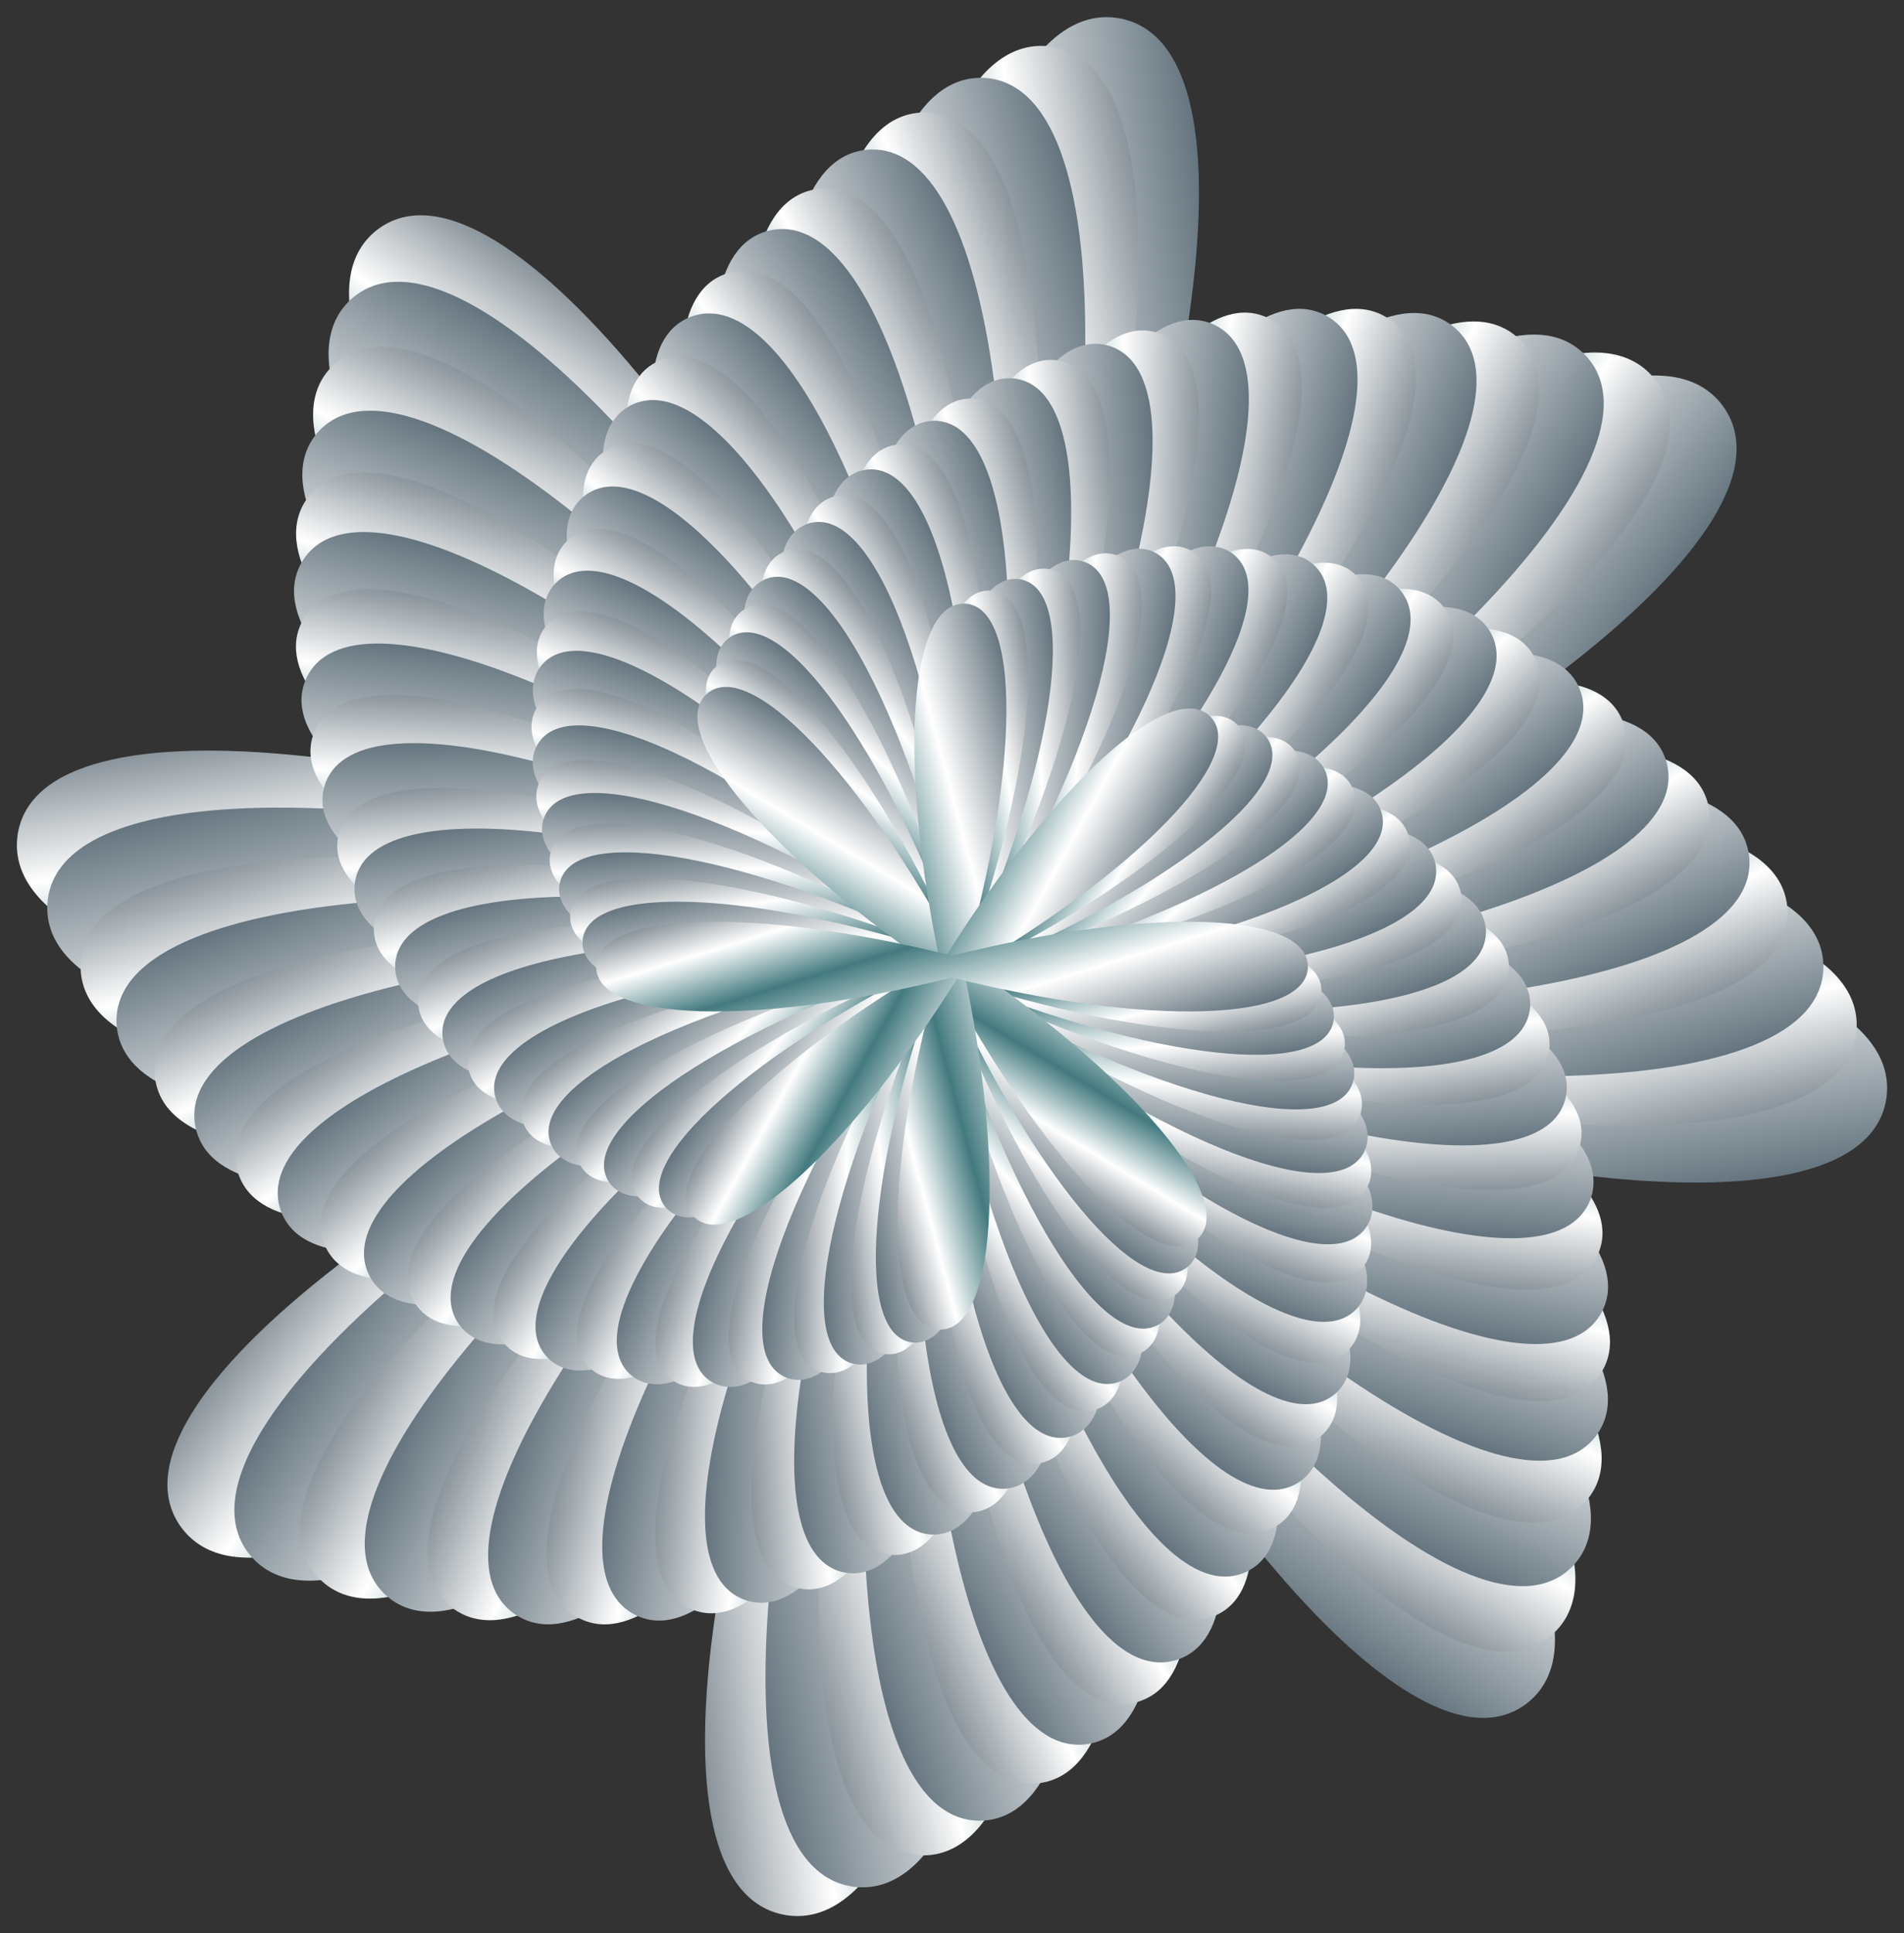 <?xml version="1.0" encoding="utf-8"?>

<!DOCTYPE svg PUBLIC "-//W3C//DTD SVG 1.1//EN" "http://www.w3.org/Graphics/SVG/1.1/DTD/svg11.dtd">
<svg version="1.1" id="Layer_1" xmlns="http://www.w3.org/2000/svg" xmlns:xlink="http://www.w3.org/1999/xlink" x="0px" y="0px"
	 viewBox="0 0 1604.983 1628.902" enable-background="new 0 0 1604.983 1628.902" xml:space="preserve">
<rect x="0" y="0" width="1604.983" height="1628.902" fill="#333333" stroke="none"/>
<g>
	<g>
		
			<linearGradient id="SVGID_1_" gradientUnits="userSpaceOnUse" x1="1328.741" y1="400.461" x2="1391.269" y2="604.981" gradientTransform="matrix(0.47 -2.664 2.664 0.47 -1175.393 4201.005)">
			<stop  offset="0" style="stop-color:#8A949B"/>
			<stop  offset="0.163" style="stop-color:#FFFFFF"/>
			<stop  offset="0.376" style="stop-color:#437A7F"/>
			<stop  offset="0.668" style="stop-color:#FFFFFF"/>
			<stop  offset="1" style="stop-color:#64747E"/>
		</linearGradient>
		<path fill="url(#SVGID_1_)" d="M943.39,15.377c123.914,22.218,71.865,381.55-116.373,803.398
			c32.606,460.789-41.383,816.252-165.423,794.749c-123.914-22.218-71.865-381.55,116.373-803.398
			C745.361,349.337,819.35-6.125,943.39,15.377z"/>
	</g>
	<g>
		
			<linearGradient id="SVGID_2_" gradientUnits="userSpaceOnUse" x1="1191.594" y1="512.5" x2="1254.122" y2="717.02" gradientTransform="matrix(2.167 -1.574 1.574 2.167 -2814.621 1407.438)">
			<stop  offset="0" style="stop-color:#8A949B"/>
			<stop  offset="0.163" style="stop-color:#FFFFFF"/>
			<stop  offset="0.376" style="stop-color:#437A7F"/>
			<stop  offset="0.668" style="stop-color:#FFFFFF"/>
			<stop  offset="1" style="stop-color:#64747E"/>
		</linearGradient>
		<path fill="url(#SVGID_2_)" d="M1452.429,342.244c72.972,101.05-211.239,321.174-635.445,492.155
			c-293.699,350.608-590.876,552.887-664.43,452.26c-72.972-101.05,211.239-321.174,635.445-492.155
			C1081.698,443.895,1378.874,241.617,1452.429,342.244z"/>
	</g>
	<g>
		
			<linearGradient id="SVGID_3_" gradientUnits="userSpaceOnUse" x1="1170.559" y1="690.124" x2="1233.087" y2="894.644" gradientTransform="matrix(2.626 0.369 -0.369 2.626 -2060.746 -1709.62)">
			<stop  offset="0" style="stop-color:#8A949B"/>
			<stop  offset="0.163" style="stop-color:#FFFFFF"/>
			<stop  offset="0.376" style="stop-color:#437A7F"/>
			<stop  offset="0.668" style="stop-color:#FFFFFF"/>
			<stop  offset="1" style="stop-color:#64747E"/>
		</linearGradient>
		<path fill="url(#SVGID_3_)" d="M1590.163,925.151c-17.528,122.159-371.345,83.46-791.069-86.525
			C348.775,886.334-2.003,826.009,14.819,703.751c17.528-122.158,371.345-83.46,791.069,86.525
			C1256.208,742.568,1606.986,802.893,1590.163,925.151z"/>
	</g>
	<g>
		
			<linearGradient id="SVGID_4_" gradientUnits="userSpaceOnUse" x1="1279.898" y1="833.932" x2="1342.426" y2="1038.451" gradientTransform="matrix(1.616 2.069 -2.069 1.616 620.028 -3411.142)">
			<stop  offset="0" style="stop-color:#8A949B"/>
			<stop  offset="0.163" style="stop-color:#FFFFFF"/>
			<stop  offset="0.376" style="stop-color:#437A7F"/>
			<stop  offset="0.668" style="stop-color:#FFFFFF"/>
			<stop  offset="1" style="stop-color:#64747E"/>
		</linearGradient>
		<path fill="url(#SVGID_4_)" d="M1287.348,1435.039c-96.502,74.948-321.881-195.962-503.903-605.707
			C429.906,553.59,221.567,269.367,317.635,193.863c96.502-74.948,321.881,195.962,503.903,605.707
			C1175.076,1075.312,1383.416,1359.535,1287.348,1435.039z"/>
	</g>
	<g>
		
			<linearGradient id="SVGID_5_" gradientUnits="userSpaceOnUse" x1="1460.233" y1="861.7" x2="1522.761" y2="1066.22" gradientTransform="matrix(-0.272 2.585 -2.585 -0.272 3699.597 -2779.212)">
			<stop  offset="0" style="stop-color:#8A949B"/>
			<stop  offset="0.163" style="stop-color:#FFFFFF"/>
			<stop  offset="0.376" style="stop-color:#437A7F"/>
			<stop  offset="0.668" style="stop-color:#FFFFFF"/>
			<stop  offset="1" style="stop-color:#64747E"/>
		</linearGradient>
		<path fill="url(#SVGID_5_)" d="M720.986,1589.92c-120.278-12.993-94.47-360.951,57.705-777.97
			c-62.146-439.545-15.046-785.265,105.305-772.967c120.278,12.993,94.47,360.951-57.705,777.97
			C888.438,1256.498,841.337,1602.218,720.986,1589.92z"/>
	</g>
	<g>
		
			<linearGradient id="SVGID_6_" gradientUnits="userSpaceOnUse" x1="1610.734" y1="755.351" x2="1673.262" y2="959.87" gradientTransform="matrix(-1.971 1.654 -1.654 -1.971 5458.291 -211.073)">
			<stop  offset="0" style="stop-color:#8A949B"/>
			<stop  offset="0.163" style="stop-color:#FFFFFF"/>
			<stop  offset="0.376" style="stop-color:#437A7F"/>
			<stop  offset="0.668" style="stop-color:#FFFFFF"/>
			<stop  offset="1" style="stop-color:#64747E"/>
		</linearGradient>
		<path fill="url(#SVGID_6_)" d="M211.09,1310.696c-76.728-91.979,180.972-322.05,576.171-514.396
			c258.049-355.795,529.375-569.628,606.632-478.094c76.728,91.979-180.972,322.05-576.171,514.396
			C559.673,1188.397,288.347,1402.23,211.09,1310.696z"/>
	</g>
	<g>
		
			<linearGradient id="SVGID_7_" gradientUnits="userSpaceOnUse" x1="1645.463" y1="572.492" x2="1707.991" y2="777.012" gradientTransform="matrix(-2.542 -0.178 0.178 -2.542 4944.548 2827.596)">
			<stop  offset="0" style="stop-color:#8A949B"/>
			<stop  offset="0.163" style="stop-color:#FFFFFF"/>
			<stop  offset="0.376" style="stop-color:#437A7F"/>
			<stop  offset="0.668" style="stop-color:#FFFFFF"/>
			<stop  offset="1" style="stop-color:#64747E"/>
		</linearGradient>
		<path fill="url(#SVGID_7_)" d="M39.977,761.131c8.614-118.281,350.391-104.901,764.151,29.917
			c428.496-75.922,768.809-41.606,760.878,76.723c-8.614,118.281-350.391,104.901-764.151-29.917
			C372.359,913.776,32.046,879.459,39.977,761.131z"/>
	</g>
	<g>
		
			<linearGradient id="SVGID_8_" gradientUnits="userSpaceOnUse" x1="1542.4" y1="415.273" x2="1604.928" y2="619.793" gradientTransform="matrix(-1.688 -1.875 1.875 -1.688 2488.713 4638.448)">
			<stop  offset="0" style="stop-color:#8A949B"/>
			<stop  offset="0.163" style="stop-color:#FFFFFF"/>
			<stop  offset="0.376" style="stop-color:#437A7F"/>
			<stop  offset="0.668" style="stop-color:#FFFFFF"/>
			<stop  offset="1" style="stop-color:#64747E"/>
		</linearGradient>
		<path fill="url(#SVGID_8_)" d="M296.088,252.033c87.486-78.317,321.704,166.28,523.665,546.876
			c357.4,240.638,576.175,499.14,489.142,577.96c-87.486,78.317-321.704-166.28-523.665-546.876
			C427.83,589.355,209.055,330.854,296.088,252.033z"/>
	</g>
	<g>
		
			<linearGradient id="SVGID_9_" gradientUnits="userSpaceOnUse" x1="1357.216" y1="373.357" x2="1419.744" y2="577.877" gradientTransform="matrix(0.087 -2.496 2.496 0.087 -505.844 4239.093)">
			<stop  offset="0" style="stop-color:#8A949B"/>
			<stop  offset="0.163" style="stop-color:#FFFFFF"/>
			<stop  offset="0.376" style="stop-color:#437A7F"/>
			<stop  offset="0.668" style="stop-color:#FFFFFF"/>
			<stop  offset="1" style="stop-color:#64747E"/>
		</linearGradient>
		<path fill="url(#SVGID_9_)" d="M828.642,65.593c116.174,4.393,114.759,339.689-3.167,749.661
			c89.04,417.199,67.063,751.778-49.135,748.056c-116.174-4.393-114.759-339.689,3.167-749.661
			C690.467,396.449,712.444,61.87,828.642,65.593z"/>
	</g>
	<g>
		
			<linearGradient id="SVGID_10_" gradientUnits="userSpaceOnUse" x1="1193.266" y1="472.83" x2="1255.794" y2="677.35" gradientTransform="matrix(1.779 -1.718 1.718 1.779 -2363.952 1895.066)">
			<stop  offset="0" style="stop-color:#8A949B"/>
			<stop  offset="0.163" style="stop-color:#FFFFFF"/>
			<stop  offset="0.376" style="stop-color:#437A7F"/>
			<stop  offset="0.668" style="stop-color:#FFFFFF"/>
			<stop  offset="1" style="stop-color:#64747E"/>
		</linearGradient>
		<path fill="url(#SVGID_10_)" d="M1336.167,299.087c79.72,83.031-151.898,320.862-517.858,531.744
			c-223.525,358.377-469.295,581.554-549.493,498.985c-79.72-83.031,151.898-320.862,517.858-531.744
			C1010.199,439.695,1255.968,216.517,1336.167,299.087z"/>
	</g>
	<g>
		
			<linearGradient id="SVGID_11_" gradientUnits="userSpaceOnUse" x1="1143.941" y1="660.13" x2="1206.469" y2="864.649" gradientTransform="matrix(2.449 0 0 2.449 -2075.154 -1052.361)">
			<stop  offset="0" style="stop-color:#8A949B"/>
			<stop  offset="0.163" style="stop-color:#FFFFFF"/>
			<stop  offset="0.376" style="stop-color:#437A7F"/>
			<stop  offset="0.668" style="stop-color:#FFFFFF"/>
			<stop  offset="1" style="stop-color:#64747E"/>
		</linearGradient>
		<path fill="url(#SVGID_11_)" d="M1537.042,814.451c-0.329,113.966-328.867,124.051-734.551,22.545
			C396.808,938.501,68.27,928.417,67.941,814.451c0.329-113.966,328.867-124.05,734.551-22.545
			C1208.175,690.4,1536.713,700.485,1537.042,814.451z"/>
	</g>
	<g>
		
			<linearGradient id="SVGID_12_" gradientUnits="userSpaceOnUse" x1="1239.515" y1="830.815" x2="1302.043" y2="1035.335" gradientTransform="matrix(1.744 1.684 -1.684 1.744 157.717 -2952.94)">
			<stop  offset="0" style="stop-color:#8A949B"/>
			<stop  offset="0.163" style="stop-color:#FFFFFF"/>
			<stop  offset="0.376" style="stop-color:#437A7F"/>
			<stop  offset="0.668" style="stop-color:#FFFFFF"/>
			<stop  offset="1" style="stop-color:#64747E"/>
		</linearGradient>
		<path fill="url(#SVGID_12_)" d="M1325.651,1319.66c-78.618,80.942-319.544-137.837-538.665-489.153
			C428.237,623.781,201.182,390.636,279.332,309.241c78.618-80.943,319.545,137.837,538.665,489.153
			C1176.746,1005.121,1403.801,1238.266,1325.651,1319.66z"/>
	</g>
	<g>
		
			<linearGradient id="SVGID_13_" gradientUnits="userSpaceOnUse" x1="1428.706" y1="887.769" x2="1491.234" y2="1092.288" gradientTransform="matrix(0.084 2.399 -2.399 0.084 3055.188 -2770.842)">
			<stop  offset="0" style="stop-color:#8A949B"/>
			<stop  offset="0.163" style="stop-color:#FFFFFF"/>
			<stop  offset="0.376" style="stop-color:#437A7F"/>
			<stop  offset="0.668" style="stop-color:#FFFFFF"/>
			<stop  offset="1" style="stop-color:#64747E"/>
		</linearGradient>
		<path fill="url(#SVGID_13_)" d="M827.622,1534.089c-111.664,3.577-132.783-317.947-47.217-718.867
			C667.08,421.247,665.72,99.034,777.361,94.813c111.664-3.577,132.783,317.947,47.217,718.867
			C937.903,1207.655,939.263,1529.868,827.622,1534.089z"/>
	</g>
	<g>
		
			<linearGradient id="SVGID_14_" gradientUnits="userSpaceOnUse" x1="1606.119" y1="796.41" x2="1668.647" y2="1000.929" gradientTransform="matrix(-1.59 1.766 -1.766 -1.59 4993.574 -648.323)">
			<stop  offset="0" style="stop-color:#8A949B"/>
			<stop  offset="0.163" style="stop-color:#FFFFFF"/>
			<stop  offset="0.376" style="stop-color:#437A7F"/>
			<stop  offset="0.668" style="stop-color:#FFFFFF"/>
			<stop  offset="1" style="stop-color:#64747E"/>
		</linearGradient>
		<path fill="url(#SVGID_14_)" d="M325.436,1344.274c-81.989-74.253,124.107-317.773,460.794-544.465
			c190.256-358.538,410.9-588.96,493.316-515.182c81.989,74.253-124.107,317.773-460.794,544.465
			C628.496,1187.631,407.853,1418.053,325.436,1344.274z"/>
	</g>
	<g>
		
			<linearGradient id="SVGID_15_" gradientUnits="userSpaceOnUse" x1="1670.917" y1="605.561" x2="1733.445" y2="810.08" gradientTransform="matrix(-2.347 0.164 -0.164 -2.347 4914.3 2196.556)">
			<stop  offset="0" style="stop-color:#8A949B"/>
			<stop  offset="0.163" style="stop-color:#FFFFFF"/>
			<stop  offset="0.376" style="stop-color:#437A7F"/>
			<stop  offset="0.668" style="stop-color:#FFFFFF"/>
			<stop  offset="1" style="stop-color:#64747E"/>
		</linearGradient>
		<path fill="url(#SVGID_15_)" d="M98.322,863.691c-7.324-109.275,306.949-140.965,702.658-70.852
			c382.1-124.502,697.725-136.859,705.68-27.628c7.324,109.275-306.949,140.965-702.658,70.852
			C421.903,960.566,106.277,972.922,98.322,863.691z"/>
	</g>
	<g>
		
			<linearGradient id="SVGID_16_" gradientUnits="userSpaceOnUse" x1="1584.095" y1="421.44" x2="1646.623" y2="625.96" gradientTransform="matrix(-1.785 -1.498 1.498 -1.785 2901.187 4168.207)">
			<stop  offset="0" style="stop-color:#8A949B"/>
			<stop  offset="0.163" style="stop-color:#FFFFFF"/>
			<stop  offset="0.376" style="stop-color:#437A7F"/>
			<stop  offset="0.668" style="stop-color:#FFFFFF"/>
			<stop  offset="1" style="stop-color:#64747E"/>
		</linearGradient>
		<path fill="url(#SVGID_16_)" d="M267.103,365.207c69.94-82.865,315.568,110.716,549.176,432.812
			c357.769,174.128,591.061,382.409,521.6,465.676c-69.94,82.865-315.568-110.716-549.176-432.812
			C430.935,656.755,197.642,448.474,267.103,365.207z"/>
	</g>
	<g>
		
			<linearGradient id="SVGID_17_" gradientUnits="userSpaceOnUse" x1="1391.835" y1="348.585" x2="1454.363" y2="553.105" gradientTransform="matrix(-0.241 -2.294 2.294 -0.241 111.35 4187.87)">
			<stop  offset="0" style="stop-color:#8A949B"/>
			<stop  offset="0.163" style="stop-color:#FFFFFF"/>
			<stop  offset="0.376" style="stop-color:#437A7F"/>
			<stop  offset="0.668" style="stop-color:#FFFFFF"/>
			<stop  offset="1" style="stop-color:#64747E"/>
		</linearGradient>
		<path fill="url(#SVGID_17_)" d="M730.16,126.262c106.805-10.914,148.605,295.895,93.453,685.969
			c135.047,370.083,157.951,678.879,51.21,690.409c-106.805,10.914-148.605-295.895-93.453-685.969
			C646.322,446.588,623.419,137.792,730.16,126.262z"/>
	</g>
	<g>
		
			<linearGradient id="SVGID_18_" gradientUnits="userSpaceOnUse" x1="1201.037" y1="430.543" x2="1263.565" y2="635.063" gradientTransform="matrix(1.406 -1.8 1.8 1.406 -1889.146 2283.079)">
			<stop  offset="0" style="stop-color:#8A949B"/>
			<stop  offset="0.163" style="stop-color:#FFFFFF"/>
			<stop  offset="0.376" style="stop-color:#437A7F"/>
			<stop  offset="0.668" style="stop-color:#FFFFFF"/>
			<stop  offset="1" style="stop-color:#64747E"/>
		</linearGradient>
		<path fill="url(#SVGID_18_)" d="M1224.299,274.562c83.575,65.686-97.672,312.949-405.237,552.835
			c-158.353,356.463-354.424,592.145-438.377,526.943c-83.575-65.686,97.672-312.949,405.237-552.835
			C944.274,445.042,1140.345,209.36,1224.299,274.562z"/>
	</g>
	<g>
		
			<linearGradient id="SVGID_19_" gradientUnits="userSpaceOnUse" x1="1119.918" y1="623.954" x2="1182.446" y2="828.474" gradientTransform="matrix(2.239 -0.315 0.315 2.239 -2003.856 -449.448)">
			<stop  offset="0" style="stop-color:#8A949B"/>
			<stop  offset="0.163" style="stop-color:#FFFFFF"/>
			<stop  offset="0.376" style="stop-color:#437A7F"/>
			<stop  offset="0.668" style="stop-color:#FFFFFF"/>
			<stop  offset="1" style="stop-color:#64747E"/>
		</linearGradient>
		<path fill="url(#SVGID_19_)" d="M1474.235,720.044c14.347,104.264-284.804,155.711-668.846,115.024
			C447.439,980.035,145.696,1013.038,130.748,908.858C116.401,804.594,415.552,753.147,799.594,793.834
			C1157.544,648.867,1459.287,615.864,1474.235,720.044z"/>
	</g>
	<g>
		
			<linearGradient id="SVGID_20_" gradientUnits="userSpaceOnUse" x1="1196.681" y1="821.387" x2="1259.209" y2="1025.907" gradientTransform="matrix(1.811 1.316 -1.316 1.811 -206.175 -2474.498)">
			<stop  offset="0" style="stop-color:#8A949B"/>
			<stop  offset="0.163" style="stop-color:#FFFFFF"/>
			<stop  offset="0.376" style="stop-color:#437A7F"/>
			<stop  offset="0.668" style="stop-color:#FFFFFF"/>
			<stop  offset="1" style="stop-color:#64747E"/>
		</linearGradient>
		<path fill="url(#SVGID_20_)" d="M1345.851,1209.224c-61.493,84.126-309.938-84.983-555.475-378.097
			c-354.644-142.943-592.249-326.971-531.243-411.45c61.493-84.126,309.938,84.983,555.475,378.097
			C1169.251,940.717,1406.857,1124.745,1345.851,1209.224z"/>
	</g>
	<g>
		
			<linearGradient id="SVGID_21_" gradientUnits="userSpaceOnUse" x1="1390.971" y1="910.971" x2="1453.499" y2="1115.491" gradientTransform="matrix(0.385 2.183 -2.183 0.385 2466.955 -2680.364)">
			<stop  offset="0" style="stop-color:#8A949B"/>
			<stop  offset="0.163" style="stop-color:#FFFFFF"/>
			<stop  offset="0.376" style="stop-color:#437A7F"/>
			<stop  offset="0.668" style="stop-color:#FFFFFF"/>
			<stop  offset="1" style="stop-color:#64747E"/>
		</linearGradient>
		<path fill="url(#SVGID_21_)" d="M917.964,1469.327c-101.656,17.622-162.294-273.695-135.572-651.332
			C628.122,472.272,585.466,177.783,687.019,159.575c101.656-17.622,162.294,273.695,135.572,651.332
			C976.861,1156.63,1019.517,1451.119,917.964,1469.327z"/>
	</g>
	<g>
		
			<linearGradient id="SVGID_22_" gradientUnits="userSpaceOnUse" x1="1594.982" y1="839.742" x2="1657.51" y2="1044.262" gradientTransform="matrix(-1.227 1.819 -1.819 -1.227 4512.396 -988.459)">
			<stop  offset="0" style="stop-color:#8A949B"/>
			<stop  offset="0.163" style="stop-color:#FFFFFF"/>
			<stop  offset="0.376" style="stop-color:#437A7F"/>
			<stop  offset="0.668" style="stop-color:#FFFFFF"/>
			<stop  offset="1" style="stop-color:#64747E"/>
		</linearGradient>
		<path fill="url(#SVGID_22_)" d="M434.322,1360.285c-84.522-57.366,72.654-306.553,351.417-557.134
			c127.908-352.334,300.071-591.412,384.922-534.534c84.522,57.366-72.654,306.553-351.417,557.134
			C691.336,1178.085,519.173,1417.163,434.322,1360.285z"/>
	</g>
	<g>
		
			<linearGradient id="SVGID_23_" gradientUnits="userSpaceOnUse" x1="1693.228" y1="644.857" x2="1755.756" y2="849.376" gradientTransform="matrix(-2.126 0.452 -0.452 -2.126 4805.535 1623.36)">
			<stop  offset="0" style="stop-color:#8A949B"/>
			<stop  offset="0.163" style="stop-color:#FFFFFF"/>
			<stop  offset="0.376" style="stop-color:#437A7F"/>
			<stop  offset="0.668" style="stop-color:#FFFFFF"/>
			<stop  offset="1" style="stop-color:#64747E"/>
		</linearGradient>
		<path fill="url(#SVGID_23_)" d="M164.86,949.984c-20.743-98.99,262.586-168.363,633.471-155.103
			c333.427-162.966,620.477-214.831,641.791-115.963c20.743,98.99-262.586,168.363-633.471,155.103
			C473.224,996.987,186.174,1048.852,164.86,949.984z"/>
	</g>
	<g>
		
			<linearGradient id="SVGID_24_" gradientUnits="userSpaceOnUse" x1="1627.875" y1="434.336" x2="1690.403" y2="638.856" gradientTransform="matrix(-1.825 -1.14 1.14 -1.825 3217.956 3685.16)">
			<stop  offset="0" style="stop-color:#8A949B"/>
			<stop  offset="0.163" style="stop-color:#FFFFFF"/>
			<stop  offset="0.376" style="stop-color:#437A7F"/>
			<stop  offset="0.668" style="stop-color:#FFFFFF"/>
			<stop  offset="1" style="stop-color:#64747E"/>
		</linearGradient>
		<path fill="url(#SVGID_24_)" d="M255.143,472.429c53.31-84.769,302.815,60.691,557.846,325.223
			c349.558,113.257,589.672,273.746,536.852,358.821c-53.31,84.769-302.815-60.691-557.846-325.223
			C442.437,717.993,202.322,557.504,255.143,472.429z"/>
	</g>
	<g>
		
			<linearGradient id="SVGID_25_" gradientUnits="userSpaceOnUse" x1="1432.691" y1="327.238" x2="1495.219" y2="531.758" gradientTransform="matrix(-0.515 -2.067 2.067 -0.515 669.188 4061.703)">
			<stop  offset="0" style="stop-color:#8A949B"/>
			<stop  offset="0.163" style="stop-color:#FFFFFF"/>
			<stop  offset="0.376" style="stop-color:#437A7F"/>
			<stop  offset="0.668" style="stop-color:#FFFFFF"/>
			<stop  offset="1" style="stop-color:#64747E"/>
		</linearGradient>
		<path fill="url(#SVGID_25_)" d="M647.896,194.401c96.27-23.708,173.928,251.496,173.626,615.305
			c171.065,321.083,231.697,600.531,135.565,624.795c-96.27,23.708-173.928-251.496-173.626-615.305
			C612.396,498.113,551.764,218.665,647.896,194.401z"/>
	</g>
	<g>
		
			<linearGradient id="SVGID_26_" gradientUnits="userSpaceOnUse" x1="1215.743" y1="386.37" x2="1278.271" y2="590.889" gradientTransform="matrix(1.055 -1.827 1.827 1.055 -1405.068 2576.892)">
			<stop  offset="0" style="stop-color:#8A949B"/>
			<stop  offset="0.163" style="stop-color:#FFFFFF"/>
			<stop  offset="0.376" style="stop-color:#437A7F"/>
			<stop  offset="0.668" style="stop-color:#FFFFFF"/>
			<stop  offset="1" style="stop-color:#64747E"/>
		</linearGradient>
		<path fill="url(#SVGID_26_)" d="M1118.844,266.513c84.871,49.328-49.099,298.744-299.535,557.648
			c-98.999,346.336-248.015,587.066-333.17,538.229c-84.871-49.328,49.099-298.744,299.535-557.648
			C884.673,458.406,1033.689,217.676,1118.844,266.513z"/>
	</g>
	<g>
		
			<linearGradient id="SVGID_27_" gradientUnits="userSpaceOnUse" x1="1099.61" y1="581.543" x2="1162.138" y2="786.062" gradientTransform="matrix(2.007 -0.576 0.576 2.007 -1861.166 92.749)">
			<stop  offset="0" style="stop-color:#8A949B"/>
			<stop  offset="0.163" style="stop-color:#FFFFFF"/>
			<stop  offset="0.376" style="stop-color:#437A7F"/>
			<stop  offset="0.668" style="stop-color:#FFFFFF"/>
			<stop  offset="1" style="stop-color:#64747E"/>
		</linearGradient>
		<path fill="url(#SVGID_27_)" d="M1404.664,641.781c26.52,93.505-240.44,179.001-596.874,191.152
			c-308.712,178.577-580.413,247.539-607.472,154.189c-26.52-93.505,240.44-179.001,596.874-191.152
			C1105.904,617.393,1377.605,548.43,1404.664,641.781z"/>
	</g>
	<g>
		
			<linearGradient id="SVGID_28_" gradientUnits="userSpaceOnUse" x1="1152.17" y1="804.822" x2="1214.698" y2="1009.341" gradientTransform="matrix(1.826 0.971 -0.971 1.826 -477.461 -1990.196)">
			<stop  offset="0" style="stop-color:#8A949B"/>
			<stop  offset="0.163" style="stop-color:#FFFFFF"/>
			<stop  offset="0.376" style="stop-color:#437A7F"/>
			<stop  offset="0.668" style="stop-color:#FFFFFF"/>
			<stop  offset="1" style="stop-color:#64747E"/>
		</linearGradient>
		<path fill="url(#SVGID_28_)" d="M1350.129,1105.635c-45.423,84.836-294.359-37.882-556.574-274.376
			c-342.692-85.141-583.633-222.895-538.701-307.992c45.423-84.836,294.359,37.882,556.574,274.376
			C1154.12,882.784,1395.061,1020.538,1350.129,1105.635z"/>
	</g>
	<g>
		
			<linearGradient id="SVGID_29_" gradientUnits="userSpaceOnUse" x1="1347.01" y1="930.165" x2="1409.538" y2="1134.685" gradientTransform="matrix(0.633 1.947 -1.947 0.633 1940.646 -2522.021)">
			<stop  offset="0" style="stop-color:#8A949B"/>
			<stop  offset="0.163" style="stop-color:#FFFFFF"/>
			<stop  offset="0.376" style="stop-color:#437A7F"/>
			<stop  offset="0.668" style="stop-color:#FFFFFF"/>
			<stop  offset="1" style="stop-color:#64747E"/>
		</linearGradient>
		<path fill="url(#SVGID_29_)" d="M992.258,1398.492c-90.7,29.181-183.593-229.434-207.691-578.217
			C599.053,523.94,522.196,260.114,612.725,230.41c90.7-29.181,183.593,229.434,207.692,578.217
			C1005.93,1104.962,1082.787,1368.788,992.258,1398.492z"/>
	</g>
	<g>
		
			<linearGradient id="SVGID_30_" gradientUnits="userSpaceOnUse" x1="1576.51" y1="884.53" x2="1639.038" y2="1089.05" gradientTransform="matrix(-0.888 1.822 -1.822 -0.888 4028.644 -1237.669)">
			<stop  offset="0" style="stop-color:#8A949B"/>
			<stop  offset="0.163" style="stop-color:#FFFFFF"/>
			<stop  offset="0.376" style="stop-color:#437A7F"/>
			<stop  offset="0.668" style="stop-color:#FFFFFF"/>
			<stop  offset="1" style="stop-color:#64747E"/>
		</linearGradient>
		<path fill="url(#SVGID_30_)" d="M535.954,1360.933c-84.668-41.598,27.042-289.679,249.764-554.662
			c71.688-338.648,198.403-579.41,283.309-538.301c84.668,41.598-27.042,289.679-249.764,554.662
			C747.576,1161.279,620.861,1402.042,535.954,1360.933z"/>
	</g>
	<g>
		
			<linearGradient id="SVGID_31_" gradientUnits="userSpaceOnUse" x1="1711.231" y1="690.357" x2="1773.759" y2="894.877" gradientTransform="matrix(-1.886 0.686 -0.686 -1.886 4632.401 1113.154)">
			<stop  offset="0" style="stop-color:#8A949B"/>
			<stop  offset="0.163" style="stop-color:#FFFFFF"/>
			<stop  offset="0.376" style="stop-color:#437A7F"/>
			<stop  offset="0.668" style="stop-color:#FFFFFF"/>
			<stop  offset="1" style="stop-color:#64747E"/>
		</linearGradient>
		<path fill="url(#SVGID_31_)" d="M236.799,1020.346c-31.692-87.86,218.496-187.715,559.373-223.257
			c283.973-191.885,539.813-276.208,572.011-188.533c31.692,87.86-218.496,187.715-559.373,223.257
			C524.838,1023.698,268.998,1108.022,236.799,1020.346z"/>
	</g>
	<g>
		
			<linearGradient id="SVGID_32_" gradientUnits="userSpaceOnUse" x1="1672.878" y1="454.763" x2="1735.406" y2="659.283" gradientTransform="matrix(-1.815 -0.808 0.808 -1.815 3445.557 3202.703)">
			<stop  offset="0" style="stop-color:#8A949B"/>
			<stop  offset="0.163" style="stop-color:#FFFFFF"/>
			<stop  offset="0.376" style="stop-color:#437A7F"/>
			<stop  offset="0.668" style="stop-color:#FFFFFF"/>
			<stop  offset="1" style="stop-color:#64747E"/>
		</linearGradient>
		<path fill="url(#SVGID_32_)" d="M257.985,572.021c37.857-84.372,284.723,16.583,551.947,225.718
			c334.225,58.647,574.435,174.552,537.066,259.142c-37.857,84.372-284.723-16.583-551.947-225.718
			C460.826,772.516,220.616,656.61,257.985,572.021z"/>
	</g>
	<g>
		
			<linearGradient id="SVGID_33_" gradientUnits="userSpaceOnUse" x1="1479.719" y1="310.505" x2="1542.247" y2="515.024" gradientTransform="matrix(-0.737 -1.824 1.824 -0.737 1163.114 3874.628)">
			<stop  offset="0" style="stop-color:#8A949B"/>
			<stop  offset="0.163" style="stop-color:#FFFFFF"/>
			<stop  offset="0.376" style="stop-color:#437A7F"/>
			<stop  offset="0.668" style="stop-color:#FFFFFF"/>
			<stop  offset="1" style="stop-color:#64747E"/>
		</linearGradient>
		<path fill="url(#SVGID_33_)" d="M581.423,267.287c84.992-34.054,191.38,207.638,237.862,540.379
			c197.705,271.643,289.069,519.405,204.275,553.949c-84.992,34.054-191.38-207.638-237.862-540.379
			C587.993,549.593,496.629,301.831,581.423,267.287z"/>
	</g>
	<g>
		
			<linearGradient id="SVGID_34_" gradientUnits="userSpaceOnUse" x1="1238.17" y1="341.217" x2="1300.698" y2="545.737" gradientTransform="matrix(0.73 -1.806 1.806 0.73 -924.619 2783.366)">
			<stop  offset="0" style="stop-color:#8A949B"/>
			<stop  offset="0.163" style="stop-color:#FFFFFF"/>
			<stop  offset="0.376" style="stop-color:#437A7F"/>
			<stop  offset="0.668" style="stop-color:#FFFFFF"/>
			<stop  offset="1" style="stop-color:#64747E"/>
		</linearGradient>
		<path fill="url(#SVGID_34_)" d="M1021.371,272.705c83.954,34.202-6.505,279.511-202.253,548.464
			c-46.022,329.447-151.356,568.745-235.507,535.028c-83.954-34.202,6.505-279.51,202.253-548.464
			C831.886,478.287,937.221,238.988,1021.371,272.705z"/>
	</g>
	<g>
		
			<linearGradient id="SVGID_35_" gradientUnits="userSpaceOnUse" x1="1084.225" y1="533.003" x2="1146.753" y2="737.523" gradientTransform="matrix(1.762 -0.784 0.784 1.762 -1660.991 570.247)">
			<stop  offset="0" style="stop-color:#8A949B"/>
			<stop  offset="0.163" style="stop-color:#FFFFFF"/>
			<stop  offset="0.376" style="stop-color:#437A7F"/>
			<stop  offset="0.668" style="stop-color:#FFFFFF"/>
			<stop  offset="1" style="stop-color:#64747E"/>
		</linearGradient>
		<path fill="url(#SVGID_35_)" d="M1330.984,579.151c36.27,82.101-196.875,194.598-521.271,251.52
			c-259.364,202.985-498.971,300.971-535.714,219.08c-36.27-82.101,196.875-194.598,521.271-251.52
			C1054.634,595.246,1294.24,497.26,1330.984,579.151z"/>
	</g>
	<g>
		
			<linearGradient id="SVGID_36_" gradientUnits="userSpaceOnUse" x1="1106.937" y1="780.351" x2="1169.465" y2="984.87" gradientTransform="matrix(1.794 0.653 -0.653 1.794 -663.307 -1512.437)">
			<stop  offset="0" style="stop-color:#8A949B"/>
			<stop  offset="0.163" style="stop-color:#FFFFFF"/>
			<stop  offset="0.376" style="stop-color:#437A7F"/>
			<stop  offset="0.668" style="stop-color:#FFFFFF"/>
			<stop  offset="1" style="stop-color:#64747E"/>
		</linearGradient>
		<path fill="url(#SVGID_36_)" d="M1340.728,1010.353c-30.635,83.42-274.059,3.189-544.249-179.383
			C472.146,797.154,234.101,702.144,264.255,618.549c30.635-83.42,274.059-3.189,544.249,179.383
			C1132.837,831.748,1370.881,926.757,1340.728,1010.353z"/>
	</g>
	<g>
		
			<linearGradient id="SVGID_37_" gradientUnits="userSpaceOnUse" x1="1296.978" y1="944.122" x2="1359.506" y2="1148.642" gradientTransform="matrix(0.829 1.699 -1.699 0.829 1479.69 -2309.574)">
			<stop  offset="0" style="stop-color:#8A949B"/>
			<stop  offset="0.163" style="stop-color:#FFFFFF"/>
			<stop  offset="0.376" style="stop-color:#437A7F"/>
			<stop  offset="0.668" style="stop-color:#FFFFFF"/>
			<stop  offset="1" style="stop-color:#64747E"/>
		</linearGradient>
		<path fill="url(#SVGID_37_)" d="M1051.095,1324.164c-79.194,38.343-197.383-186.221-264.248-502.083
			C579.11,574.927,474.916,343.537,553.888,304.738c79.194-38.343,197.383,186.221,264.248,502.083
			C1025.873,1053.976,1130.066,1285.365,1051.095,1324.164z"/>
	</g>
	<g>
		
			<linearGradient id="SVGID_38_" gradientUnits="userSpaceOnUse" x1="1549.951" y1="929.773" x2="1612.479" y2="1134.293" gradientTransform="matrix(-0.578 1.78 -1.78 -0.578 3554.226 -1403.397)">
			<stop  offset="0" style="stop-color:#8A949B"/>
			<stop  offset="0.163" style="stop-color:#FFFFFF"/>
			<stop  offset="0.376" style="stop-color:#437A7F"/>
			<stop  offset="0.668" style="stop-color:#FFFFFF"/>
			<stop  offset="1" style="stop-color:#64747E"/>
		</linearGradient>
		<path fill="url(#SVGID_38_)" d="M628.98,1348.463c-82.775-27.159-12.501-268.386,157.121-539.337
			c22.034-318.906,106.971-555.368,189.901-528.687c82.775,27.16,12.501,268.386-157.121,539.337
			C796.847,1138.682,711.91,1375.144,628.98,1348.463z"/>
	</g>
	<g>
		
			<linearGradient id="SVGID_39_" gradientUnits="userSpaceOnUse" x1="1723.679" y1="741.861" x2="1786.207" y2="946.381" gradientTransform="matrix(-1.636 0.87 -0.87 -1.636 4408.496 668.824)">
			<stop  offset="0" style="stop-color:#8A949B"/>
			<stop  offset="0.163" style="stop-color:#FFFFFF"/>
			<stop  offset="0.376" style="stop-color:#437A7F"/>
			<stop  offset="0.668" style="stop-color:#FFFFFF"/>
			<stop  offset="1" style="stop-color:#64747E"/>
		</linearGradient>
		<path fill="url(#SVGID_39_)" d="M311.631,1075.446C271.357,999.172,487.318,875.699,794.481,799.386
			c235.03-211.976,458.157-321.971,498.871-245.93c40.274,76.274-175.687,199.747-482.85,276.06
			C575.472,1041.492,352.344,1151.487,311.631,1075.446z"/>
	</g>
	<g>
		
			<linearGradient id="SVGID_40_" gradientUnits="userSpaceOnUse" x1="1718.057" y1="483.449" x2="1780.585" y2="687.969" gradientTransform="matrix(-1.764 -0.506 0.506 -1.764 3591.689 2732.246)">
			<stop  offset="0" style="stop-color:#8A949B"/>
			<stop  offset="0.163" style="stop-color:#FFFFFF"/>
			<stop  offset="0.376" style="stop-color:#437A7F"/>
			<stop  offset="0.668" style="stop-color:#FFFFFF"/>
			<stop  offset="1" style="stop-color:#64747E"/>
		</linearGradient>
		<path fill="url(#SVGID_40_)" d="M273.385,662.732c23.776-82.023,262.51-21.429,533.763,135.48
			c313.185,10.676,547.753,85.799,524.45,167.958c-23.776,82.024-262.51,21.429-533.763-135.48
			C484.65,820.014,250.082,744.891,273.385,662.732z"/>
	</g>
	<g>
		
			<linearGradient id="SVGID_41_" gradientUnits="userSpaceOnUse" x1="1532.669" y1="299.648" x2="1595.197" y2="504.168" gradientTransform="matrix(-0.908 -1.573 1.573 -0.908 1590.763 3640.068)">
			<stop  offset="0" style="stop-color:#8A949B"/>
			<stop  offset="0.163" style="stop-color:#FFFFFF"/>
			<stop  offset="0.376" style="stop-color:#437A7F"/>
			<stop  offset="0.668" style="stop-color:#FFFFFF"/>
			<stop  offset="1" style="stop-color:#64747E"/>
		</linearGradient>
		<path fill="url(#SVGID_41_)" d="M530.001,342.485c73.348-42.066,201.702,165.287,286.975,463.603
			c215.713,223.007,331.108,437.841,258.005,480.33c-73.348,42.066-201.702-165.287-286.975-463.603
			C572.293,599.808,456.897,384.973,530.001,342.485z"/>
	</g>
	<g>
		
			<linearGradient id="SVGID_42_" gradientUnits="userSpaceOnUse" x1="1269.023" y1="296.18" x2="1331.551" y2="500.7" gradientTransform="matrix(0.435 -1.745 1.745 0.435 -458.714 2910.437)">
			<stop  offset="0" style="stop-color:#8A949B"/>
			<stop  offset="0.163" style="stop-color:#FFFFFF"/>
			<stop  offset="0.376" style="stop-color:#437A7F"/>
			<stop  offset="0.668" style="stop-color:#FFFFFF"/>
			<stop  offset="1" style="stop-color:#64747E"/>
		</linearGradient>
		<path fill="url(#SVGID_42_)" d="M933.029,290.895c81.172,20.487,29.975,256.447-114.468,527.562
			c0.255,307.192-65.317,539.568-146.606,519.55c-81.172-20.487-29.975-256.447,114.468-527.562
			C786.168,503.252,851.74,270.876,933.029,290.895z"/>
	</g>
	<g>
		
			<linearGradient id="SVGID_43_" gradientUnits="userSpaceOnUse" x1="1075.042" y1="478.635" x2="1137.57" y2="683.155" gradientTransform="matrix(1.51 -0.944 0.944 1.51 -1416.561 981.19)">
			<stop  offset="0" style="stop-color:#8A949B"/>
			<stop  offset="0.163" style="stop-color:#FFFFFF"/>
			<stop  offset="0.376" style="stop-color:#437A7F"/>
			<stop  offset="0.668" style="stop-color:#FFFFFF"/>
			<stop  offset="1" style="stop-color:#64747E"/>
		</linearGradient>
		<path fill="url(#SVGID_43_)" d="M1255.554,531.346c43.721,70.42-155.031,203.262-444.374,297.01
			c-211.099,218.963-417.625,339.366-461.752,269.2c-43.721-70.42,155.031-203.262,444.374-297.01
			C1004.902,581.582,1211.427,461.18,1255.554,531.346z"/>
	</g>
	<g>
		
			<linearGradient id="SVGID_44_" gradientUnits="userSpaceOnUse" x1="1062.12" y1="747.293" x2="1124.648" y2="951.813" gradientTransform="matrix(1.725 0.367 -0.367 1.725 -771.859 -1051.642)">
			<stop  offset="0" style="stop-color:#8A949B"/>
			<stop  offset="0.163" style="stop-color:#FFFFFF"/>
			<stop  offset="0.376" style="stop-color:#437A7F"/>
			<stop  offset="0.668" style="stop-color:#FFFFFF"/>
			<stop  offset="1" style="stop-color:#64747E"/>
		</linearGradient>
		<path fill="url(#SVGID_44_)" d="M1319.884,924.426c-17.294,80.225-250.216,38.14-520.769-94.096
			c-300.947,10.759-530.849-45.532-514.018-125.855c17.294-80.225,250.216-38.14,520.769,94.096
			C1106.814,787.812,1336.716,844.103,1319.884,924.426z"/>
	</g>
	<g>
		
			<linearGradient id="SVGID_45_" gradientUnits="userSpaceOnUse" x1="1241.224" y1="951.548" x2="1303.752" y2="1156.068" gradientTransform="matrix(0.976 1.447 -1.447 0.976 1085.453 -2056.048)">
			<stop  offset="0" style="stop-color:#8A949B"/>
			<stop  offset="0.163" style="stop-color:#FFFFFF"/>
			<stop  offset="0.376" style="stop-color:#437A7F"/>
			<stop  offset="0.668" style="stop-color:#FFFFFF"/>
			<stop  offset="1" style="stop-color:#64747E"/>
		</linearGradient>
		<path fill="url(#SVGID_45_)" d="M1095.349,1248.63c-67.494,45.243-204.44-144.93-306.183-425.191
			c-221.74-199.323-346.764-397.536-279.532-443.168c67.494-45.243,204.44,144.93,306.183,425.191
			C1037.557,1004.785,1162.581,1202.999,1095.349,1248.63z"/>
	</g>
	<g>
		
			<linearGradient id="SVGID_46_" gradientUnits="userSpaceOnUse" x1="1514.654" y1="974.286" x2="1577.182" y2="1178.806" gradientTransform="matrix(-0.3 1.702 -1.702 -0.3 3099.073 -1493.98)">
			<stop  offset="0" style="stop-color:#8A949B"/>
			<stop  offset="0.163" style="stop-color:#FFFFFF"/>
			<stop  offset="0.376" style="stop-color:#437A7F"/>
			<stop  offset="0.668" style="stop-color:#FFFFFF"/>
			<stop  offset="1" style="stop-color:#64747E"/>
		</linearGradient>
		<path fill="url(#SVGID_46_)" d="M712.45,1325.103c-79.188-14.199-45.926-243.831,74.369-513.415
			c-20.837-294.47,26.446-521.63,105.715-507.889c79.188,14.199,45.926,243.831-74.369,513.415
			C839.001,1111.684,791.718,1338.844,712.45,1325.103z"/>
	</g>
	<g>
		
			<linearGradient id="SVGID_47_" gradientUnits="userSpaceOnUse" x1="1729.264" y1="798.966" x2="1791.792" y2="1003.486" gradientTransform="matrix(-1.385 1.006 -1.006 -1.385 4146.629 291.263)">
			<stop  offset="0" style="stop-color:#8A949B"/>
			<stop  offset="0.163" style="stop-color:#FFFFFF"/>
			<stop  offset="0.376" style="stop-color:#437A7F"/>
			<stop  offset="0.668" style="stop-color:#FFFFFF"/>
			<stop  offset="1" style="stop-color:#64747E"/>
		</linearGradient>
		<path fill="url(#SVGID_47_)" d="M387.146,1116.217c-46.633-64.576,134.993-205.248,406.084-314.514
			c187.69-224.058,377.602-353.325,424.608-289.019c46.633,64.576-134.993,205.248-406.084,314.514
			C624.063,1051.256,434.151,1180.524,387.146,1116.217z"/>
	</g>
	<g>
		
			<linearGradient id="SVGID_48_" gradientUnits="userSpaceOnUse" x1="1762.18" y1="521.018" x2="1824.708" y2="725.538" gradientTransform="matrix(-1.678 -0.236 0.236 -1.678 3664.862 2283.234)">
			<stop  offset="0" style="stop-color:#8A949B"/>
			<stop  offset="0.163" style="stop-color:#FFFFFF"/>
			<stop  offset="0.376" style="stop-color:#437A7F"/>
			<stop  offset="0.668" style="stop-color:#FFFFFF"/>
			<stop  offset="1" style="stop-color:#64747E"/>
		</linearGradient>
		<path fill="url(#SVGID_48_)" d="M299.126,743.707c11.201-78.066,237.31-53.336,505.537,55.294
			c287.779-30.488,511.945,8.063,501.195,86.193c-11.201,78.066-237.31,53.336-505.537-55.294
			C512.541,860.388,288.375,821.837,299.126,743.707z"/>
	</g>
	<g>
		
			<linearGradient id="SVGID_49_" gradientUnits="userSpaceOnUse" x1="1591.085" y1="295.987" x2="1653.613" y2="500.506" gradientTransform="matrix(-1.033 -1.322 1.322 -1.033 1951.7 3370.6)">
			<stop  offset="0" style="stop-color:#8A949B"/>
			<stop  offset="0.163" style="stop-color:#FFFFFF"/>
			<stop  offset="0.376" style="stop-color:#437A7F"/>
			<stop  offset="0.668" style="stop-color:#FFFFFF"/>
			<stop  offset="1" style="stop-color:#64747E"/>
		</linearGradient>
		<path fill="url(#SVGID_49_)" d="M492.641,417.861c61.67-47.896,205.699,125.231,322.022,387.08
			c225.93,176.214,359.07,357.849,297.678,406.1c-61.67,47.896-205.7-125.231-322.022-387.08
			C564.389,647.746,431.249,466.112,492.641,417.861z"/>
	</g>
	<g>
		
			<linearGradient id="SVGID_50_" gradientUnits="userSpaceOnUse" x1="1308.895" y1="252.535" x2="1371.423" y2="457.054" gradientTransform="matrix(0.174 -1.652 1.652 0.174 -16.313 2966.762)">
			<stop  offset="0" style="stop-color:#8A949B"/>
			<stop  offset="0.163" style="stop-color:#FFFFFF"/>
			<stop  offset="0.376" style="stop-color:#437A7F"/>
			<stop  offset="0.668" style="stop-color:#FFFFFF"/>
			<stop  offset="1" style="stop-color:#64747E"/>
		</linearGradient>
		<path fill="url(#SVGID_50_)" d="M854.578,318.884c76.864,8.303,60.371,230.668-36.876,497.166
			c39.715,280.893,9.615,501.828-67.296,493.968c-76.864-8.303-60.372-230.668,36.876-497.166
			C747.567,531.959,777.667,311.025,854.578,318.884z"/>
	</g>
	<g>
		
			<linearGradient id="SVGID_51_" gradientUnits="userSpaceOnUse" x1="1073.389" y1="418.951" x2="1135.917" y2="623.471" gradientTransform="matrix(1.26 -1.057 1.057 1.26 -1140.216 1325.58)">
			<stop  offset="0" style="stop-color:#8A949B"/>
			<stop  offset="0.163" style="stop-color:#FFFFFF"/>
			<stop  offset="0.376" style="stop-color:#437A7F"/>
			<stop  offset="0.668" style="stop-color:#FFFFFF"/>
			<stop  offset="1" style="stop-color:#64747E"/>
		</linearGradient>
		<path fill="url(#SVGID_51_)" d="M1180.429,497.323c49.033,58.779-115.651,205.808-368.205,328.727
			c-164.907,227.372-338.299,364.024-387.671,305.528c-49.033-58.779,115.651-205.808,368.205-328.727
			C957.666,575.479,1131.058,438.828,1180.429,497.323z"/>
	</g>
	<g>
		
			<linearGradient id="SVGID_52_" gradientUnits="userSpaceOnUse" x1="1019.045" y1="705.09" x2="1081.572" y2="909.61" gradientTransform="matrix(1.624 0.114 -0.114 1.624 -811.905 -616.296)">
			<stop  offset="0" style="stop-color:#8A949B"/>
			<stop  offset="0.163" style="stop-color:#FFFFFF"/>
			<stop  offset="0.376" style="stop-color:#437A7F"/>
			<stop  offset="0.668" style="stop-color:#FFFFFF"/>
			<stop  offset="1" style="stop-color:#64747E"/>
		</linearGradient>
		<path fill="url(#SVGID_52_)" d="M1289.78,848.525c-5.505,75.588-223.919,67.037-488.334-19.119
			c-273.832,48.518-491.311,26.588-486.243-49.03c5.505-75.588,223.919-67.037,488.334,19.119
			C1077.369,750.977,1294.848,772.907,1289.78,848.525z"/>
	</g>
	<g>
		
			<linearGradient id="SVGID_53_" gradientUnits="userSpaceOnUse" x1="1180.318" y1="951.109" x2="1242.846" y2="1155.628" gradientTransform="matrix(1.079 1.198 -1.198 1.079 757.508 -1773.53)">
			<stop  offset="0" style="stop-color:#8A949B"/>
			<stop  offset="0.163" style="stop-color:#FFFFFF"/>
			<stop  offset="0.376" style="stop-color:#437A7F"/>
			<stop  offset="0.668" style="stop-color:#FFFFFF"/>
			<stop  offset="1" style="stop-color:#64747E"/>
		</linearGradient>
		<path fill="url(#SVGID_53_)" d="M1126.111,1173.867c-55.909,50.049-205.586-106.262-334.651-349.484
			C563.062,670.602,423.253,505.406,478.872,455.035c55.909-50.049,205.586,106.262,334.651,349.484
			C1041.921,958.299,1181.73,1123.496,1126.111,1173.867z"/>
	</g>
	<g>
		
			<linearGradient id="SVGID_54_" gradientUnits="userSpaceOnUse" x1="1470.096" y1="1016.698" x2="1532.624" y2="1221.218" gradientTransform="matrix(-0.056 1.595 -1.595 -0.056 2671.194 -1518.32)">
			<stop  offset="0" style="stop-color:#8A949B"/>
			<stop  offset="0.163" style="stop-color:#FFFFFF"/>
			<stop  offset="0.376" style="stop-color:#437A7F"/>
			<stop  offset="0.668" style="stop-color:#FFFFFF"/>
			<stop  offset="1" style="stop-color:#64747E"/>
		</linearGradient>
		<path fill="url(#SVGID_54_)" d="M785.78,1293.013c-74.242-2.807-73.337-217.08,2.024-479.075
			c-56.902-266.613-42.857-480.427,31.4-478.049c74.242,2.807,73.337,217.08-2.024,479.075
			C874.081,1081.577,860.036,1295.391,785.78,1293.013z"/>
	</g>
	<g>
		
			<linearGradient id="SVGID_55_" gradientUnits="userSpaceOnUse" x1="1726.648" y1="861.042" x2="1789.176" y2="1065.562" gradientTransform="matrix(-1.137 1.098 -1.098 -1.137 3858.627 -20.359)">
			<stop  offset="0" style="stop-color:#8A949B"/>
			<stop  offset="0.163" style="stop-color:#FFFFFF"/>
			<stop  offset="0.376" style="stop-color:#437A7F"/>
			<stop  offset="0.668" style="stop-color:#FFFFFF"/>
			<stop  offset="1" style="stop-color:#64747E"/>
		</linearGradient>
		<path fill="url(#SVGID_55_)" d="M461.444,1143.797c-50.946-53.061,97.071-205.048,330.94-339.813
			c142.845-229.023,299.905-371.645,351.156-318.879c50.946,53.061-97.071,205.048-330.94,339.813
			C669.755,1053.941,512.695,1196.563,461.444,1143.797z"/>
	</g>
	<g>
		
			<linearGradient id="SVGID_56_" gradientUnits="userSpaceOnUse" x1="1803.832" y1="567.954" x2="1866.36" y2="772.474" gradientTransform="matrix(-1.565 0 0 -1.565 3674.069 1863.209)">
			<stop  offset="0" style="stop-color:#8A949B"/>
			<stop  offset="0.163" style="stop-color:#FFFFFF"/>
			<stop  offset="0.376" style="stop-color:#437A7F"/>
			<stop  offset="0.668" style="stop-color:#FFFFFF"/>
			<stop  offset="1" style="stop-color:#64747E"/>
		</linearGradient>
		<path fill="url(#SVGID_56_)" d="M333.073,814.451c0.21-72.831,210.164-79.275,469.418-14.407
			c259.254-64.868,469.208-58.423,469.418,14.407c-0.21,72.831-210.164,79.275-469.418,14.407
			C543.237,893.726,333.283,887.282,333.073,814.451z"/>
	</g>
	<g>
		
			<linearGradient id="SVGID_57_" gradientUnits="userSpaceOnUse" x1="1654.277" y1="300.864" x2="1716.805" y2="505.384" gradientTransform="matrix(-1.115 -1.076 1.076 -1.115 2247.142 3077.784)">
			<stop  offset="0" style="stop-color:#8A949B"/>
			<stop  offset="0.163" style="stop-color:#FFFFFF"/>
			<stop  offset="0.376" style="stop-color:#437A7F"/>
			<stop  offset="0.668" style="stop-color:#FFFFFF"/>
			<stop  offset="1" style="stop-color:#64747E"/>
		</linearGradient>
		<path fill="url(#SVGID_57_)" d="M468.163,491.594c50.241-51.727,204.207,88.086,344.237,312.596
			c229.26,132.11,374.361,281.102,324.419,333.118c-50.241,51.727-204.207-88.086-344.237-312.596
			C563.322,692.602,418.222,543.61,468.163,491.594z"/>
	</g>
	<g>
		
			<linearGradient id="SVGID_58_" gradientUnits="userSpaceOnUse" x1="1358.228" y1="211.742" x2="1420.756" y2="416.262" gradientTransform="matrix(-0.053 -1.533 1.533 -0.053 395.499 2961.413)">
			<stop  offset="0" style="stop-color:#8A949B"/>
			<stop  offset="0.163" style="stop-color:#FFFFFF"/>
			<stop  offset="0.376" style="stop-color:#437A7F"/>
			<stop  offset="0.668" style="stop-color:#FFFFFF"/>
			<stop  offset="1" style="stop-color:#64747E"/>
		</linearGradient>
		<path fill="url(#SVGID_58_)" d="M786.432,354.563c71.359-2.286,84.856,203.185,30.174,459.396
			c72.421,251.772,73.29,457.684,1.945,460.381c-71.359,2.286-84.856-203.185-30.174-459.396
			C715.956,563.172,715.087,357.26,786.432,354.563z"/>
	</g>
	<g>
		
			<linearGradient id="SVGID_59_" gradientUnits="userSpaceOnUse" x1="1080.611" y1="354.702" x2="1143.139" y2="559.221" gradientTransform="matrix(1.016 -1.129 1.129 1.016 -843.236 1605.007)">
			<stop  offset="0" style="stop-color:#8A949B"/>
			<stop  offset="0.163" style="stop-color:#FFFFFF"/>
			<stop  offset="0.376" style="stop-color:#437A7F"/>
			<stop  offset="0.668" style="stop-color:#FFFFFF"/>
			<stop  offset="1" style="stop-color:#64747E"/>
		</linearGradient>
		<path fill="url(#SVGID_59_)" d="M1107.356,475.865c52.395,47.452-79.311,203.074-294.473,347.943
			c-121.584,229.126-262.588,376.378-315.256,329.229c-52.395-47.452,79.311-203.075,294.473-347.943
			C913.684,575.968,1054.687,428.716,1107.356,475.865z"/>
	</g>
	<g>
		
			<linearGradient id="SVGID_60_" gradientUnits="userSpaceOnUse" x1="979.214" y1="653.344" x2="1041.742" y2="857.864" gradientTransform="matrix(1.5 -0.105 0.105 1.5 -792.576 -213.027)">
			<stop  offset="0" style="stop-color:#8A949B"/>
			<stop  offset="0.163" style="stop-color:#FFFFFF"/>
			<stop  offset="0.376" style="stop-color:#437A7F"/>
			<stop  offset="0.668" style="stop-color:#FFFFFF"/>
			<stop  offset="1" style="stop-color:#64747E"/>
		</linearGradient>
		<path fill="url(#SVGID_60_)" d="M1252.494,782.984c4.681,69.832-196.157,90.085-449.037,45.279
			c-244.183,79.564-445.885,87.46-450.969,17.656c-4.681-69.832,196.157-90.085,449.037-45.279
			C1045.708,721.076,1247.41,713.179,1252.494,782.984z"/>
	</g>
	<g>
		
			<linearGradient id="SVGID_61_" gradientUnits="userSpaceOnUse" x1="1115.074" y1="941.459" x2="1177.602" y2="1145.978" gradientTransform="matrix(1.141 0.957 -0.957 1.141 493.914 -1473.02)">
			<stop  offset="0" style="stop-color:#8A949B"/>
			<stop  offset="0.163" style="stop-color:#FFFFFF"/>
			<stop  offset="0.376" style="stop-color:#437A7F"/>
			<stop  offset="0.668" style="stop-color:#FFFFFF"/>
			<stop  offset="1" style="stop-color:#64747E"/>
		</linearGradient>
		<path fill="url(#SVGID_61_)" d="M1144.634,1101.543c-44.696,52.955-201.665-70.753-350.954-276.591
			C565.046,713.675,415.96,580.572,460.349,527.359c44.696-52.955,201.665,70.754,350.954,276.591
			C1039.936,915.227,1189.023,1048.33,1144.634,1101.543z"/>
	</g>
	<g>
		
			<linearGradient id="SVGID_62_" gradientUnits="userSpaceOnUse" x1="1415.924" y1="1055.463" x2="1478.452" y2="1259.983" gradientTransform="matrix(0.154 1.466 -1.466 0.154 2276.773 -1485.586)">
			<stop  offset="0" style="stop-color:#8A949B"/>
			<stop  offset="0.163" style="stop-color:#FFFFFF"/>
			<stop  offset="0.376" style="stop-color:#437A7F"/>
			<stop  offset="0.668" style="stop-color:#FFFFFF"/>
			<stop  offset="1" style="stop-color:#64747E"/>
		</linearGradient>
		<path fill="url(#SVGID_62_)" d="M848.715,1254.242c-68.255,6.975-94.967-189.093-59.722-438.372
			c-86.303-236.504-100.939-433.841-32.726-441.209c68.255-6.975,94.967,189.093,59.722,438.372
			C902.292,1049.536,916.928,1246.873,848.715,1254.242z"/>
	</g>
	<g>
		
			<linearGradient id="SVGID_63_" gradientUnits="userSpaceOnUse" x1="1714.487" y1="927.213" x2="1777.015" y2="1131.733" gradientTransform="matrix(-0.899 1.15 -1.15 -0.899 3555.2 -268.32)">
			<stop  offset="0" style="stop-color:#8A949B"/>
			<stop  offset="0.163" style="stop-color:#FFFFFF"/>
			<stop  offset="0.376" style="stop-color:#437A7F"/>
			<stop  offset="0.668" style="stop-color:#FFFFFF"/>
			<stop  offset="1" style="stop-color:#64747E"/>
		</linearGradient>
		<path fill="url(#SVGID_63_)" d="M532.933,1159.469c-53.409-41.977,62.418-199.992,258.969-353.292
			c101.196-227.799,226.497-378.413,280.147-336.745c53.409,41.977-62.418,199.992-258.969,353.292
			C711.884,1050.523,586.584,1201.137,532.933,1159.469z"/>
	</g>
	<g>
		
			<linearGradient id="SVGID_64_" gradientUnits="userSpaceOnUse" x1="1841.423" y1="624.562" x2="1903.951" y2="829.081" gradientTransform="matrix(-1.431 0.201 -0.201 -1.431 3628.506 1477.915)">
			<stop  offset="0" style="stop-color:#8A949B"/>
			<stop  offset="0.163" style="stop-color:#FFFFFF"/>
			<stop  offset="0.376" style="stop-color:#437A7F"/>
			<stop  offset="0.668" style="stop-color:#FFFFFF"/>
			<stop  offset="1" style="stop-color:#64747E"/>
		</linearGradient>
		<path fill="url(#SVGID_64_)" d="M373.21,874.783c-9.168-66.63,182.005-99.508,427.429-73.507
			c228.75-92.642,421.58-113.733,431.133-47.156c9.168,66.63-182.006,99.508-427.429,73.507
			C575.593,920.268,382.763,941.359,373.21,874.783z"/>
	</g>
	<g>
		
			<linearGradient id="SVGID_65_" gradientUnits="userSpaceOnUse" x1="1721.304" y1="315.617" x2="1783.832" y2="520.137" gradientTransform="matrix(-1.157 -0.841 0.841 -1.157 2479.689 2772.033)">
			<stop  offset="0" style="stop-color:#8A949B"/>
			<stop  offset="0.163" style="stop-color:#FFFFFF"/>
			<stop  offset="0.376" style="stop-color:#437A7F"/>
			<stop  offset="0.668" style="stop-color:#FFFFFF"/>
			<stop  offset="1" style="stop-color:#64747E"/>
		</linearGradient>
		<path fill="url(#SVGID_65_)" d="M455.255,562.169c39.297-53.761,198.067,54.309,354.979,241.625
			c226.637,91.348,378.48,208.952,339.493,262.939c-39.297,53.761-198.067-54.309-354.979-241.625
			C568.112,733.76,416.269,616.156,455.255,562.169z"/>
	</g>
	<g>
		
			<linearGradient id="SVGID_66_" gradientUnits="userSpaceOnUse" x1="1417.276" y1="175.434" x2="1479.805" y2="379.954" gradientTransform="matrix(-0.246 -1.395 1.395 -0.246 771.412 2903.593)">
			<stop  offset="0" style="stop-color:#8A949B"/>
			<stop  offset="0.163" style="stop-color:#FFFFFF"/>
			<stop  offset="0.376" style="stop-color:#437A7F"/>
			<stop  offset="0.668" style="stop-color:#FFFFFF"/>
			<stop  offset="1" style="stop-color:#64747E"/>
		</linearGradient>
		<path fill="url(#SVGID_66_)" d="M728.698,395.949c64.964-11.262,103.715,174.906,86.638,416.237
			c98.587,220.936,125.847,409.13,60.949,420.767c-64.964,11.262-103.715-174.906-86.638-416.237
			C691.06,595.779,663.8,407.585,728.698,395.949z"/>
	</g>
	<g>
		
			<linearGradient id="SVGID_67_" gradientUnits="userSpaceOnUse" x1="1098.038" y1="286.894" x2="1160.566" y2="491.414" gradientTransform="matrix(0.784 -1.163 1.163 0.784 -535.737 1822.373)">
			<stop  offset="0" style="stop-color:#8A949B"/>
			<stop  offset="0.163" style="stop-color:#FFFFFF"/>
			<stop  offset="0.376" style="stop-color:#437A7F"/>
			<stop  offset="0.668" style="stop-color:#FFFFFF"/>
			<stop  offset="1" style="stop-color:#64747E"/>
		</linearGradient>
		<path fill="url(#SVGID_67_)" d="M1037.772,465.633c54.014,36.66-46.43,195.904-224.575,356.039
			c-81.74,225.161-191.762,377.945-245.987,341.597c-54.014-36.66,46.43-195.904,224.575-356.039
			C873.526,582.069,983.547,429.285,1037.772,465.633z"/>
	</g>
	<g>
		
			<linearGradient id="SVGID_68_" gradientUnits="userSpaceOnUse" x1="944.301" y1="591.853" x2="1006.829" y2="796.373" gradientTransform="matrix(1.358 -0.289 0.289 1.358 -723.069 153.277)">
			<stop  offset="0" style="stop-color:#8A949B"/>
			<stop  offset="0.163" style="stop-color:#FFFFFF"/>
			<stop  offset="0.376" style="stop-color:#437A7F"/>
			<stop  offset="0.668" style="stop-color:#FFFFFF"/>
			<stop  offset="1" style="stop-color:#64747E"/>
		</linearGradient>
		<path fill="url(#SVGID_68_)" d="M1209.973,727.838c13.256,63.26-167.807,107.593-404.823,99.119
			C592.072,931.101,408.63,964.246,395.01,901.064c-13.256-63.26,167.807-107.593,404.823-99.119
			C1012.911,697.8,1196.352,664.656,1209.973,727.838z"/>
	</g>
	<g>
		
			<linearGradient id="SVGID_69_" gradientUnits="userSpaceOnUse" x1="1046.567" y1="921.278" x2="1109.095" y2="1125.798" gradientTransform="matrix(1.166 0.729 -0.729 1.166 291.481 -1164.326)">
			<stop  offset="0" style="stop-color:#8A949B"/>
			<stop  offset="0.163" style="stop-color:#FFFFFF"/>
			<stop  offset="0.376" style="stop-color:#437A7F"/>
			<stop  offset="0.668" style="stop-color:#FFFFFF"/>
			<stop  offset="1" style="stop-color:#64747E"/>
		</linearGradient>
		<path fill="url(#SVGID_69_)" d="M1152.277,1033.022c-34.068,54.172-193.515-38.785-356.494-207.835
			c-223.386-72.378-376.833-174.939-343.078-229.306c34.068-54.172,193.516,38.785,356.494,207.835
			C1032.586,876.093,1186.032,978.654,1152.277,1033.022z"/>
	</g>
	<g>
		
			<linearGradient id="SVGID_70_" gradientUnits="userSpaceOnUse" x1="1351.993" y1="1088.867" x2="1414.521" y2="1293.386" gradientTransform="matrix(0.329 1.321 -1.321 0.329 1920.284 -1404.958)">
			<stop  offset="0" style="stop-color:#8A949B"/>
			<stop  offset="0.163" style="stop-color:#FFFFFF"/>
			<stop  offset="0.376" style="stop-color:#437A7F"/>
			<stop  offset="0.668" style="stop-color:#FFFFFF"/>
			<stop  offset="1" style="stop-color:#64747E"/>
		</linearGradient>
		<path fill="url(#SVGID_70_)" d="M901.287,1210.697c-61.522,15.151-111.15-160.72-110.957-393.214
			c-109.32-205.19-148.067-383.772-86.634-399.278c61.522-15.151,111.15,160.72,110.957,393.214
			C923.973,1016.608,962.72,1195.191,901.287,1210.697z"/>
	</g>
	<g>
		
			<linearGradient id="SVGID_71_" gradientUnits="userSpaceOnUse" x1="1691.475" y1="996.337" x2="1754.003" y2="1200.856" gradientTransform="matrix(-0.674 1.167 -1.167 -0.674 3245.848 -456.082)">
			<stop  offset="0" style="stop-color:#8A949B"/>
			<stop  offset="0.163" style="stop-color:#FFFFFF"/>
			<stop  offset="0.376" style="stop-color:#437A7F"/>
			<stop  offset="0.668" style="stop-color:#FFFFFF"/>
			<stop  offset="1" style="stop-color:#64747E"/>
		</linearGradient>
		<path fill="url(#SVGID_71_)" d="M600.325,1164.614c-54.238-31.523,31.377-190.914,191.419-356.368
			c63.266-221.328,158.495-375.167,212.914-343.958c54.237,31.523-31.377,190.914-191.419,356.368
			C749.973,1041.983,654.744,1195.823,600.325,1164.614z"/>
	</g>
	<g>
		
			<linearGradient id="SVGID_72_" gradientUnits="userSpaceOnUse" x1="1873.201" y1="690.928" x2="1935.729" y2="895.448" gradientTransform="matrix(-1.283 0.368 -0.368 -1.283 3537.319 1131.421)">
			<stop  offset="0" style="stop-color:#8A949B"/>
			<stop  offset="0.163" style="stop-color:#FFFFFF"/>
			<stop  offset="0.376" style="stop-color:#437A7F"/>
			<stop  offset="0.668" style="stop-color:#FFFFFF"/>
			<stop  offset="1" style="stop-color:#64747E"/>
		</linearGradient>
		<path fill="url(#SVGID_72_)" d="M417.67,924.797c-16.948-59.755,153.654-114.392,381.435-122.157
			c197.284-114.12,370.916-158.191,388.208-98.535c16.948,59.755-153.654,114.392-381.435,122.157
			C608.594,940.382,434.962,984.453,417.67,924.797z"/>
	</g>
	<g>
		
			<linearGradient id="SVGID_73_" gradientUnits="userSpaceOnUse" x1="1790.955" y1="341.538" x2="1853.483" y2="546.058" gradientTransform="matrix(-1.167 -0.62 0.62 -1.167 2653.056 2462.538)">
			<stop  offset="0" style="stop-color:#8A949B"/>
			<stop  offset="0.163" style="stop-color:#FFFFFF"/>
			<stop  offset="0.376" style="stop-color:#437A7F"/>
			<stop  offset="0.668" style="stop-color:#FFFFFF"/>
			<stop  offset="1" style="stop-color:#64747E"/>
		</linearGradient>
		<path fill="url(#SVGID_73_)" d="M452.521,628.368c29.028-54.215,188.112,24.209,355.682,175.341
			c218.999,54.41,372.973,142.442,344.259,196.824c-29.027,54.215-188.112-24.209-355.682-175.341
			C577.781,770.783,423.807,682.75,452.521,628.368z"/>
	</g>
	<g>
		
			<linearGradient id="SVGID_74_" gradientUnits="userSpaceOnUse" x1="1486.067" y1="145.4" x2="1548.595" y2="349.92" gradientTransform="matrix(-0.404 -1.244 1.244 -0.404 1107.752 2802.403)">
			<stop  offset="0" style="stop-color:#8A949B"/>
			<stop  offset="0.163" style="stop-color:#FFFFFF"/>
			<stop  offset="0.376" style="stop-color:#437A7F"/>
			<stop  offset="0.668" style="stop-color:#FFFFFF"/>
			<stop  offset="1" style="stop-color:#64747E"/>
		</linearGradient>
		<path fill="url(#SVGID_74_)" d="M681.22,441.217c57.962-18.648,117.326,146.621,132.726,369.512
			c118.553,189.375,167.669,357.974,109.816,376.956c-57.962,18.648-117.326-146.621-132.726-369.512
			C672.483,628.798,623.367,460.199,681.22,441.217z"/>
	</g>
	<g>
		
			<linearGradient id="SVGID_75_" gradientUnits="userSpaceOnUse" x1="1126.944" y1="216.81" x2="1189.472" y2="421.329" gradientTransform="matrix(0.568 -1.164 1.164 0.568 -226.593 1981.631)">
			<stop  offset="0" style="stop-color:#8A949B"/>
			<stop  offset="0.163" style="stop-color:#FFFFFF"/>
			<stop  offset="0.376" style="stop-color:#437A7F"/>
			<stop  offset="0.668" style="stop-color:#FFFFFF"/>
			<stop  offset="1" style="stop-color:#64747E"/>
		</linearGradient>
		<path fill="url(#SVGID_75_)" d="M972.823,465.219c54.107,26.584-17.281,185.121-159.613,354.46
			c-45.813,216.414-126.79,370.275-181.05,344.004c-54.107-26.584,17.281-185.121,159.613-354.46
			C837.585,592.809,918.563,438.948,972.823,465.219z"/>
	</g>
	<g>
		
			<linearGradient id="SVGID_76_" gradientUnits="userSpaceOnUse" x1="916.13" y1="520.654" x2="978.658" y2="725.173" gradientTransform="matrix(1.205 -0.439 0.439 1.205 -612.427 479.327)">
			<stop  offset="0" style="stop-color:#8A949B"/>
			<stop  offset="0.163" style="stop-color:#FFFFFF"/>
			<stop  offset="0.376" style="stop-color:#437A7F"/>
			<stop  offset="0.668" style="stop-color:#FFFFFF"/>
			<stop  offset="1" style="stop-color:#64747E"/>
		</linearGradient>
		<path fill="url(#SVGID_76_)" d="M1164,682.873c20.253,56.147-139.631,119.96-357.47,142.673
			c-181.474,122.625-344.97,176.512-365.546,120.483C420.731,889.882,580.614,826.069,798.453,803.356
			C979.927,680.731,1143.423,626.843,1164,682.873z"/>
	</g>
	<g>
		
			<linearGradient id="SVGID_77_" gradientUnits="userSpaceOnUse" x1="976.146" y1="889.314" x2="1038.674" y2="1093.834" gradientTransform="matrix(1.16 0.516 -0.516 1.16 146.032 -856.01)">
			<stop  offset="0" style="stop-color:#8A949B"/>
			<stop  offset="0.163" style="stop-color:#FFFFFF"/>
			<stop  offset="0.376" style="stop-color:#437A7F"/>
			<stop  offset="0.668" style="stop-color:#FFFFFF"/>
			<stop  offset="1" style="stop-color:#64747E"/>
		</linearGradient>
		<path fill="url(#SVGID_77_)" d="M1150.461,969.377c-24.193,53.918-181.954-10.597-352.724-144.246
			C584.148,787.652,430.641,713.582,454.522,659.525c24.193-53.918,181.954,10.597,352.724,144.246
			C1020.835,841.25,1174.342,915.32,1150.461,969.377z"/>
	</g>
	<g>
		
			<linearGradient id="SVGID_78_" gradientUnits="userSpaceOnUse" x1="1278.403" y1="1115.051" x2="1340.931" y2="1319.571" gradientTransform="matrix(0.471 1.166 -1.166 0.471 1604.638 -1285.407)">
			<stop  offset="0" style="stop-color:#8A949B"/>
			<stop  offset="0.163" style="stop-color:#FFFFFF"/>
			<stop  offset="0.376" style="stop-color:#437A7F"/>
			<stop  offset="0.668" style="stop-color:#FFFFFF"/>
			<stop  offset="1" style="stop-color:#64747E"/>
		</linearGradient>
		<path fill="url(#SVGID_78_)" d="M943.766,1164.119c-54.315,21.762-122.302-132.692-152.007-345.332
			c-126.344-173.595-184.731-331.928-130.543-354.004c54.315-21.762,122.302,132.692,152.007,345.332
			C939.568,983.71,997.954,1142.043,943.766,1164.119z"/>
	</g>
	<g>
		
			<linearGradient id="SVGID_79_" gradientUnits="userSpaceOnUse" x1="1656.381" y1="1066.991" x2="1718.909" y2="1271.511" gradientTransform="matrix(-0.466 1.154 -1.154 -0.466 2938.814 -588.031)">
			<stop  offset="0" style="stop-color:#8A949B"/>
			<stop  offset="0.163" style="stop-color:#FFFFFF"/>
			<stop  offset="0.376" style="stop-color:#437A7F"/>
			<stop  offset="0.668" style="stop-color:#FFFFFF"/>
			<stop  offset="1" style="stop-color:#64747E"/>
		</linearGradient>
		<path fill="url(#SVGID_79_)" d="M662.615,1160.657c-53.651-21.857,4.157-178.623,129.25-350.499
			c29.41-210.534,96.725-363.459,150.502-341.913c53.652,21.857-4.157,178.623-129.25,350.499
			C783.707,1029.278,716.392,1182.204,662.615,1160.657z"/>
	</g>
	<g>
		
			<linearGradient id="SVGID_80_" gradientUnits="userSpaceOnUse" x1="1897.276" y1="766.883" x2="1959.804" y2="971.403" gradientTransform="matrix(-1.126 0.501 -0.501 -1.126 3409.396 826.274)">
			<stop  offset="0" style="stop-color:#8A949B"/>
			<stop  offset="0.163" style="stop-color:#FFFFFF"/>
			<stop  offset="0.376" style="stop-color:#437A7F"/>
			<stop  offset="0.668" style="stop-color:#FFFFFF"/>
			<stop  offset="1" style="stop-color:#64747E"/>
		</linearGradient>
		<path fill="url(#SVGID_80_)" d="M464.756,964.821c-23.179-52.467,125.814-124.359,333.121-160.735
			c165.748-129.718,318.87-192.337,342.351-140.004c23.179,52.467-125.814,124.359-333.121,160.735
			C641.358,954.535,488.237,1017.153,464.756,964.821z"/>
	</g>
	<g>
		
			<linearGradient id="SVGID_81_" gradientUnits="userSpaceOnUse" x1="1861.736" y1="379.831" x2="1924.264" y2="584.351" gradientTransform="matrix(-1.147 -0.417 0.417 -1.147 2771.822 2157.223)">
			<stop  offset="0" style="stop-color:#8A949B"/>
			<stop  offset="0.163" style="stop-color:#FFFFFF"/>
			<stop  offset="0.376" style="stop-color:#437A7F"/>
			<stop  offset="0.668" style="stop-color:#FFFFFF"/>
			<stop  offset="1" style="stop-color:#64747E"/>
		</linearGradient>
		<path fill="url(#SVGID_81_)" d="M458.529,689.259c19.578-53.31,175.139-2.038,347.805,114.635
			c207.267,21.611,359.39,82.327,340.12,135.749c-19.578,53.31-175.138,2.038-347.805-114.635
			C591.383,803.397,439.259,742.681,458.529,689.259z"/>
	</g>
	<g>
		
			<linearGradient id="SVGID_82_" gradientUnits="userSpaceOnUse" x1="1564.358" y1="123.56" x2="1626.886" y2="328.08" gradientTransform="matrix(-0.53 -1.086 1.086 -0.53 1402.329 2666.637)">
			<stop  offset="0" style="stop-color:#8A949B"/>
			<stop  offset="0.163" style="stop-color:#FFFFFF"/>
			<stop  offset="0.376" style="stop-color:#437A7F"/>
			<stop  offset="0.668" style="stop-color:#FFFFFF"/>
			<stop  offset="1" style="stop-color:#64747E"/>
		</linearGradient>
		<path fill="url(#SVGID_82_)" d="M643.62,488.716c50.609-24.503,126.139,119.005,168.869,320.859
			c132.756,157.945,199.341,305.816,148.874,330.611c-50.609,24.503-126.139-119.005-168.869-320.859
			C659.739,661.382,593.153,513.511,643.62,488.716z"/>
	</g>
	<g>
		
			<linearGradient id="SVGID_83_" gradientUnits="userSpaceOnUse" x1="1168.502" y1="146.012" x2="1231.03" y2="350.532" gradientTransform="matrix(0.37 -1.138 1.138 0.37 76.586 2087.541)">
			<stop  offset="0" style="stop-color:#8A949B"/>
			<stop  offset="0.163" style="stop-color:#FFFFFF"/>
			<stop  offset="0.376" style="stop-color:#437A7F"/>
			<stop  offset="0.668" style="stop-color:#FFFFFF"/>
			<stop  offset="1" style="stop-color:#64747E"/>
		</linearGradient>
		<path fill="url(#SVGID_83_)" d="M913.374,473.188c52.898,17.356,7.989,171.513-100.409,344.666
			c-14.081,203.798-68.36,354.911-121.357,337.86c-52.898-17.356-7.989-171.513,100.409-344.666
			C806.098,607.25,860.378,456.137,913.374,473.188z"/>
	</g>
	<g>
		
			<linearGradient id="SVGID_84_" gradientUnits="userSpaceOnUse" x1="896.652" y1="440.06" x2="959.18" y2="644.579" gradientTransform="matrix(1.046 -0.556 0.556 1.046 -469.339 763.278)">
			<stop  offset="0" style="stop-color:#8A949B"/>
			<stop  offset="0.163" style="stop-color:#FFFFFF"/>
			<stop  offset="0.376" style="stop-color:#437A7F"/>
			<stop  offset="0.668" style="stop-color:#FFFFFF"/>
			<stop  offset="1" style="stop-color:#64747E"/>
		</linearGradient>
		<path fill="url(#SVGID_84_)" d="M1116.178,647.661c25.737,48.743-112.274,127.649-308.568,176.418
			c-150.197,135.464-292.788,205.757-318.806,157.163c-25.737-48.743,112.274-127.649,308.568-176.418
			C947.569,669.359,1090.16,599.067,1116.178,647.661z"/>
	</g>
	<g>
		
			<linearGradient id="SVGID_85_" gradientUnits="userSpaceOnUse" x1="905.449" y1="844.426" x2="967.977" y2="1048.946" gradientTransform="matrix(1.127 0.323 -0.323 1.127 52.645 -555.362)">
			<stop  offset="0" style="stop-color:#8A949B"/>
			<stop  offset="0.163" style="stop-color:#FFFFFF"/>
			<stop  offset="0.376" style="stop-color:#437A7F"/>
			<stop  offset="0.668" style="stop-color:#FFFFFF"/>
			<stop  offset="1" style="stop-color:#64747E"/>
		</linearGradient>
		<path fill="url(#SVGID_85_)" d="M1140.62,911.408c-15.194,52.417-167.758,13.694-341.104-86.579
			c-200.143-6.823-350.044-54.83-335.153-107.335c15.194-52.417,167.758-13.694,341.104,86.579
			C1005.61,810.896,1155.511,858.903,1140.62,911.408z"/>
	</g>
	<g>
		
			<linearGradient id="SVGID_86_" gradientUnits="userSpaceOnUse" x1="1195.546" y1="1132.039" x2="1258.074" y2="1336.559" gradientTransform="matrix(0.581 1.005 -1.005 0.581 1331.347 -1135.51)">
			<stop  offset="0" style="stop-color:#8A949B"/>
			<stop  offset="0.163" style="stop-color:#FFFFFF"/>
			<stop  offset="0.376" style="stop-color:#437A7F"/>
			<stop  offset="0.668" style="stop-color:#FFFFFF"/>
			<stop  offset="1" style="stop-color:#64747E"/>
		</linearGradient>
		<path fill="url(#SVGID_86_)" d="M976.627,1116.063c-46.873,26.882-128.899-105.627-183.393-296.268
			C655.382,677.282,581.638,539.991,628.355,512.838c46.873-26.882,128.899,105.627,183.393,296.268
			C949.601,951.62,1023.345,1088.911,976.627,1116.063z"/>
	</g>
	<g>
		
			<linearGradient id="SVGID_87_" gradientUnits="userSpaceOnUse" x1="1608.102" y1="1137.467" x2="1670.63" y2="1341.987" gradientTransform="matrix(-0.278 1.115 -1.115 -0.278 2641.075 -669.236)">
			<stop  offset="0" style="stop-color:#8A949B"/>
			<stop  offset="0.163" style="stop-color:#FFFFFF"/>
			<stop  offset="0.376" style="stop-color:#437A7F"/>
			<stop  offset="0.668" style="stop-color:#FFFFFF"/>
			<stop  offset="1" style="stop-color:#64747E"/>
		</linearGradient>
		<path fill="url(#SVGID_87_)" d="M719.071,1149.032c-51.873-13.092-19.156-163.884,73.152-337.141
			c-0.163-196.313,41.741-344.814,93.689-332.021c51.873,13.092,19.156,163.884-73.152,337.141
			C812.923,1013.324,771.019,1161.825,719.071,1149.032z"/>
	</g>
	<g>
		
			<linearGradient id="SVGID_88_" gradientUnits="userSpaceOnUse" x1="1911.645" y1="851.959" x2="1974.173" y2="1056.478" gradientTransform="matrix(-0.965 0.603 -0.603 -0.965 3253.192 563.659)">
			<stop  offset="0" style="stop-color:#8A949B"/>
			<stop  offset="0.163" style="stop-color:#FFFFFF"/>
			<stop  offset="0.376" style="stop-color:#437A7F"/>
			<stop  offset="0.668" style="stop-color:#FFFFFF"/>
			<stop  offset="1" style="stop-color:#64747E"/>
		</linearGradient>
		<path fill="url(#SVGID_88_)" d="M512.96,995.37c-27.94-45.002,99.073-129.896,283.979-189.806
			c134.904-139.93,266.885-216.874,295.084-172.033c27.94,45.002-99.073,129.896-283.979,189.806
			C673.14,963.267,541.159,1040.211,512.96,995.37z"/>
	</g>
	<g>
		
			<linearGradient id="SVGID_89_" gradientUnits="userSpaceOnUse" x1="1931.866" y1="431.56" x2="1994.394" y2="636.08" gradientTransform="matrix(-1.102 -0.234 0.234 -1.102 2841.192 1862.75)">
			<stop  offset="0" style="stop-color:#8A949B"/>
			<stop  offset="0.163" style="stop-color:#FFFFFF"/>
			<stop  offset="0.376" style="stop-color:#437A7F"/>
			<stop  offset="0.668" style="stop-color:#FFFFFF"/>
			<stop  offset="1" style="stop-color:#64747E"/>
		</linearGradient>
		<path fill="url(#SVGID_89_)" d="M471.849,744.171c11.052-51.268,159.902-24.373,332.8,60.132
			c192.322-6.876,339.242,29.097,328.486,80.428c-11.052,51.268-159.902,24.373-332.8-60.132
			C608.013,831.475,461.093,795.502,471.849,744.171z"/>
	</g>
	<g>
		
			<linearGradient id="SVGID_90_" gradientUnits="userSpaceOnUse" x1="1651.603" y1="111.94" x2="1714.131" y2="316.459" gradientTransform="matrix(-0.624 -0.925 0.925 -0.624 1654.268 2504.62)">
			<stop  offset="0" style="stop-color:#8A949B"/>
			<stop  offset="0.163" style="stop-color:#FFFFFF"/>
			<stop  offset="0.376" style="stop-color:#437A7F"/>
			<stop  offset="0.668" style="stop-color:#FFFFFF"/>
			<stop  offset="1" style="stop-color:#64747E"/>
		</linearGradient>
		<path fill="url(#SVGID_90_)" d="M615.339,536.986c43.133-28.913,130.648,92.618,195.668,271.721
			c141.704,127.378,221.601,254.047,178.636,283.208c-43.133,28.913-130.648-92.618-195.668-271.721
			C652.271,692.817,572.374,566.148,615.339,536.986z"/>
	</g>
	<g>
		
			<linearGradient id="SVGID_91_" gradientUnits="userSpaceOnUse" x1="1223.736" y1="76.359" x2="1286.264" y2="280.878" gradientTransform="matrix(0.192 -1.088 1.088 0.192 367.454 2145.428)">
			<stop  offset="0" style="stop-color:#8A949B"/>
			<stop  offset="0.163" style="stop-color:#FFFFFF"/>
			<stop  offset="0.376" style="stop-color:#437A7F"/>
			<stop  offset="0.668" style="stop-color:#FFFFFF"/>
			<stop  offset="1" style="stop-color:#64747E"/>
		</linearGradient>
		<path fill="url(#SVGID_91_)" d="M860.033,488.116c50.605,9.074,29.349,155.821-47.526,328.101
			c13.316,188.182-16.901,333.35-67.557,324.569c-50.605-9.074-29.349-155.822,47.526-328.101
			C779.16,624.503,809.376,479.335,860.033,488.116z"/>
	</g>
	<g>
		
			<linearGradient id="SVGID_92_" gradientUnits="userSpaceOnUse" x1="887.912" y1="350.702" x2="950.44" y2="555.222" gradientTransform="matrix(0.885 -0.643 0.643 0.885 -301.992 1004.56)">
			<stop  offset="0" style="stop-color:#8A949B"/>
			<stop  offset="0.163" style="stop-color:#FFFFFF"/>
			<stop  offset="0.376" style="stop-color:#437A7F"/>
			<stop  offset="0.668" style="stop-color:#FFFFFF"/>
			<stop  offset="1" style="stop-color:#64747E"/>
		</linearGradient>
		<path fill="url(#SVGID_92_)" d="M1067.92,621.606c29.801,41.268-86.268,131.165-259.51,200.992
			c-119.944,143.185-241.309,225.794-271.348,184.699c-29.801-41.268,86.268-131.165,259.51-200.992
			C916.517,663.119,1037.881,580.51,1067.92,621.606z"/>
	</g>
	<g>
		
			<linearGradient id="SVGID_93_" gradientUnits="userSpaceOnUse" x1="836.405" y1="785.637" x2="898.933" y2="990.157" gradientTransform="matrix(1.072 0.151 -0.151 1.072 5.884 -268.419)">
			<stop  offset="0" style="stop-color:#8A949B"/>
			<stop  offset="0.163" style="stop-color:#FFFFFF"/>
			<stop  offset="0.376" style="stop-color:#437A7F"/>
			<stop  offset="0.668" style="stop-color:#FFFFFF"/>
			<stop  offset="1" style="stop-color:#64747E"/>
		</linearGradient>
		<path fill="url(#SVGID_93_)" d="M1124.17,859.66c-7.158,49.888-151.654,34.084-323.066-35.336
			c-183.906,19.484-327.161-5.153-320.291-55.082c7.158-49.888,151.654-34.084,323.066,35.336
			C987.785,785.094,1131.04,809.731,1124.17,859.66z"/>
	</g>
	<g>
		
			<linearGradient id="SVGID_94_" gradientUnits="userSpaceOnUse" x1="1104.136" y1="1137.769" x2="1166.664" y2="1342.289" gradientTransform="matrix(0.66 0.845 -0.845 0.66 1100.688 -963.306)">
			<stop  offset="0" style="stop-color:#8A949B"/>
			<stop  offset="0.163" style="stop-color:#FFFFFF"/>
			<stop  offset="0.376" style="stop-color:#437A7F"/>
			<stop  offset="0.668" style="stop-color:#FFFFFF"/>
			<stop  offset="1" style="stop-color:#64747E"/>
		</linearGradient>
		<path fill="url(#SVGID_94_)" d="M1000.503,1067.894c-39.41,30.608-131.453-80.029-205.79-247.365
			c-144.382-112.611-229.466-228.685-190.233-259.52c39.41-30.608,131.453,80.029,205.79,247.365
			C954.652,920.984,1039.736,1037.059,1000.503,1067.894z"/>
	</g>
	<g>
		
			<linearGradient id="SVGID_95_" gradientUnits="userSpaceOnUse" x1="1545.71" y1="1205.763" x2="1608.238" y2="1410.283" gradientTransform="matrix(-0.111 1.056 -1.056 -0.111 2358.357 -705.231)">
			<stop  offset="0" style="stop-color:#8A949B"/>
			<stop  offset="0.163" style="stop-color:#FFFFFF"/>
			<stop  offset="0.376" style="stop-color:#437A7F"/>
			<stop  offset="0.668" style="stop-color:#FFFFFF"/>
			<stop  offset="1" style="stop-color:#64747E"/>
		</linearGradient>
		<path fill="url(#SVGID_95_)" d="M769.205,1131.146c-49.12-5.306-38.581-147.409,23.566-317.716
			c-25.38-179.506-6.144-320.695,43.006-315.673c49.12,5.306,38.581,147.409-23.566,317.716
			C837.591,994.979,818.356,1136.168,769.205,1131.146z"/>
	</g>
	<g>
		
			<linearGradient id="SVGID_96_" gradientUnits="userSpaceOnUse" x1="1914.232" y1="945.353" x2="1976.76" y2="1149.873" gradientTransform="matrix(-0.805 0.676 -0.676 -0.805 3076.593 343.574)">
			<stop  offset="0" style="stop-color:#8A949B"/>
			<stop  offset="0.163" style="stop-color:#FFFFFF"/>
			<stop  offset="0.376" style="stop-color:#437A7F"/>
			<stop  offset="0.668" style="stop-color:#FFFFFF"/>
			<stop  offset="1" style="stop-color:#64747E"/>
		</linearGradient>
		<path fill="url(#SVGID_96_)" d="M560.968,1017.113c-31.335-37.563,73.907-131.523,235.303-210.075
			c105.385-145.303,216.192-232.631,247.743-195.249c31.335,37.563-73.907,131.523-235.303,210.075
			C703.327,967.167,592.519,1054.495,560.968,1017.113z"/>
	</g>
	<g>
		
			<linearGradient id="SVGID_97_" gradientUnits="userSpaceOnUse" x1="1999.271" y1="497.599" x2="2061.799" y2="702.119" gradientTransform="matrix(-1.038 -0.073 0.073 -1.038 2866.784 1584.54)">
			<stop  offset="0" style="stop-color:#8A949B"/>
			<stop  offset="0.163" style="stop-color:#FFFFFF"/>
			<stop  offset="0.376" style="stop-color:#437A7F"/>
			<stop  offset="0.668" style="stop-color:#FFFFFF"/>
			<stop  offset="1" style="stop-color:#64747E"/>
		</linearGradient>
		<path fill="url(#SVGID_97_)" d="M491.087,792.676c3.518-48.305,143.097-42.841,312.072,12.218
			c174.994-31.006,313.975-16.991,310.736,31.333c-3.518,48.305-143.097,42.841-312.072-12.218
			C626.829,855.014,487.848,841,491.087,792.676z"/>
	</g>
	<g>
		
			<linearGradient id="SVGID_98_" gradientUnits="userSpaceOnUse" x1="1746.908" y1="112.627" x2="1809.436" y2="317.147" gradientTransform="matrix(-0.689 -0.766 0.766 -0.689 1863.843 2324.076)">
			<stop  offset="0" style="stop-color:#8A949B"/>
			<stop  offset="0.163" style="stop-color:#FFFFFF"/>
			<stop  offset="0.376" style="stop-color:#437A7F"/>
			<stop  offset="0.668" style="stop-color:#FFFFFF"/>
			<stop  offset="1" style="stop-color:#64747E"/>
		</linearGradient>
		<path fill="url(#SVGID_98_)" d="M595.681,584.764c35.729-31.984,131.381,67.907,213.86,223.339
			c145.959,98.274,235.305,203.844,199.761,236.034c-35.729,31.984-131.381-67.907-213.86-223.339
			C649.483,722.524,560.137,616.954,595.681,584.764z"/>
	</g>
	<g>
		
			<linearGradient id="SVGID_99_" gradientUnits="userSpaceOnUse" x1="1293.46" y1="9.991" x2="1355.988" y2="214.511" gradientTransform="matrix(0.036 -1.02 1.02 0.036 640.892 2160.983)">
			<stop  offset="0" style="stop-color:#8A949B"/>
			<stop  offset="0.163" style="stop-color:#FFFFFF"/>
			<stop  offset="0.376" style="stop-color:#437A7F"/>
			<stop  offset="0.668" style="stop-color:#FFFFFF"/>
			<stop  offset="1" style="stop-color:#64747E"/>
		</linearGradient>
		<path fill="url(#SVGID_99_)" d="M813.171,508.624c47.445,1.794,46.867,138.726-1.293,306.155
			c36.363,170.381,27.388,307.019-20.066,305.5c-47.445-1.794-46.867-138.726,1.293-306.155
			C756.742,643.743,765.717,507.104,813.171,508.624z"/>
	</g>
	<g>
		
			<linearGradient id="SVGID_100_" gradientUnits="userSpaceOnUse" x1="892.006" y1="253.565" x2="954.534" y2="458.084" gradientTransform="matrix(0.727 -0.702 0.702 0.727 -117.943 1203.703)">
			<stop  offset="0" style="stop-color:#8A949B"/>
			<stop  offset="0.163" style="stop-color:#FFFFFF"/>
			<stop  offset="0.376" style="stop-color:#437A7F"/>
			<stop  offset="0.668" style="stop-color:#FFFFFF"/>
			<stop  offset="1" style="stop-color:#64747E"/>
		</linearGradient>
		<path fill="url(#SVGID_100_)" d="M1020.44,603.981c32.557,33.909-62.034,131.037-211.489,217.159
			c-91.286,146.358-191.656,237.502-224.408,203.781c-32.557-33.909,62.034-131.037,211.489-217.159
			C887.317,661.404,987.687,570.26,1020.44,603.981z"/>
	</g>
	<g>
		<linearGradient id="SVGID_101_" gradientUnits="userSpaceOnUse" x1="771.227" y1="712.191" x2="833.755" y2="916.711">
			<stop  offset="0" style="stop-color:#8A949B"/>
			<stop  offset="0.163" style="stop-color:#FFFFFF"/>
			<stop  offset="0.376" style="stop-color:#437A7F"/>
			<stop  offset="0.668" style="stop-color:#FFFFFF"/>
			<stop  offset="1" style="stop-color:#64747E"/>
		</linearGradient>
		<path fill="url(#SVGID_101_)" d="M1102.475,814.451c-0.134,46.543-134.306,50.661-299.984,9.207
			c-165.678,41.454-299.85,37.336-299.984-9.207c0.134-46.543,134.306-50.661,299.984-9.207
			C968.169,763.79,1102.341,767.908,1102.475,814.451z"/>
	</g>
</g>
</svg>

